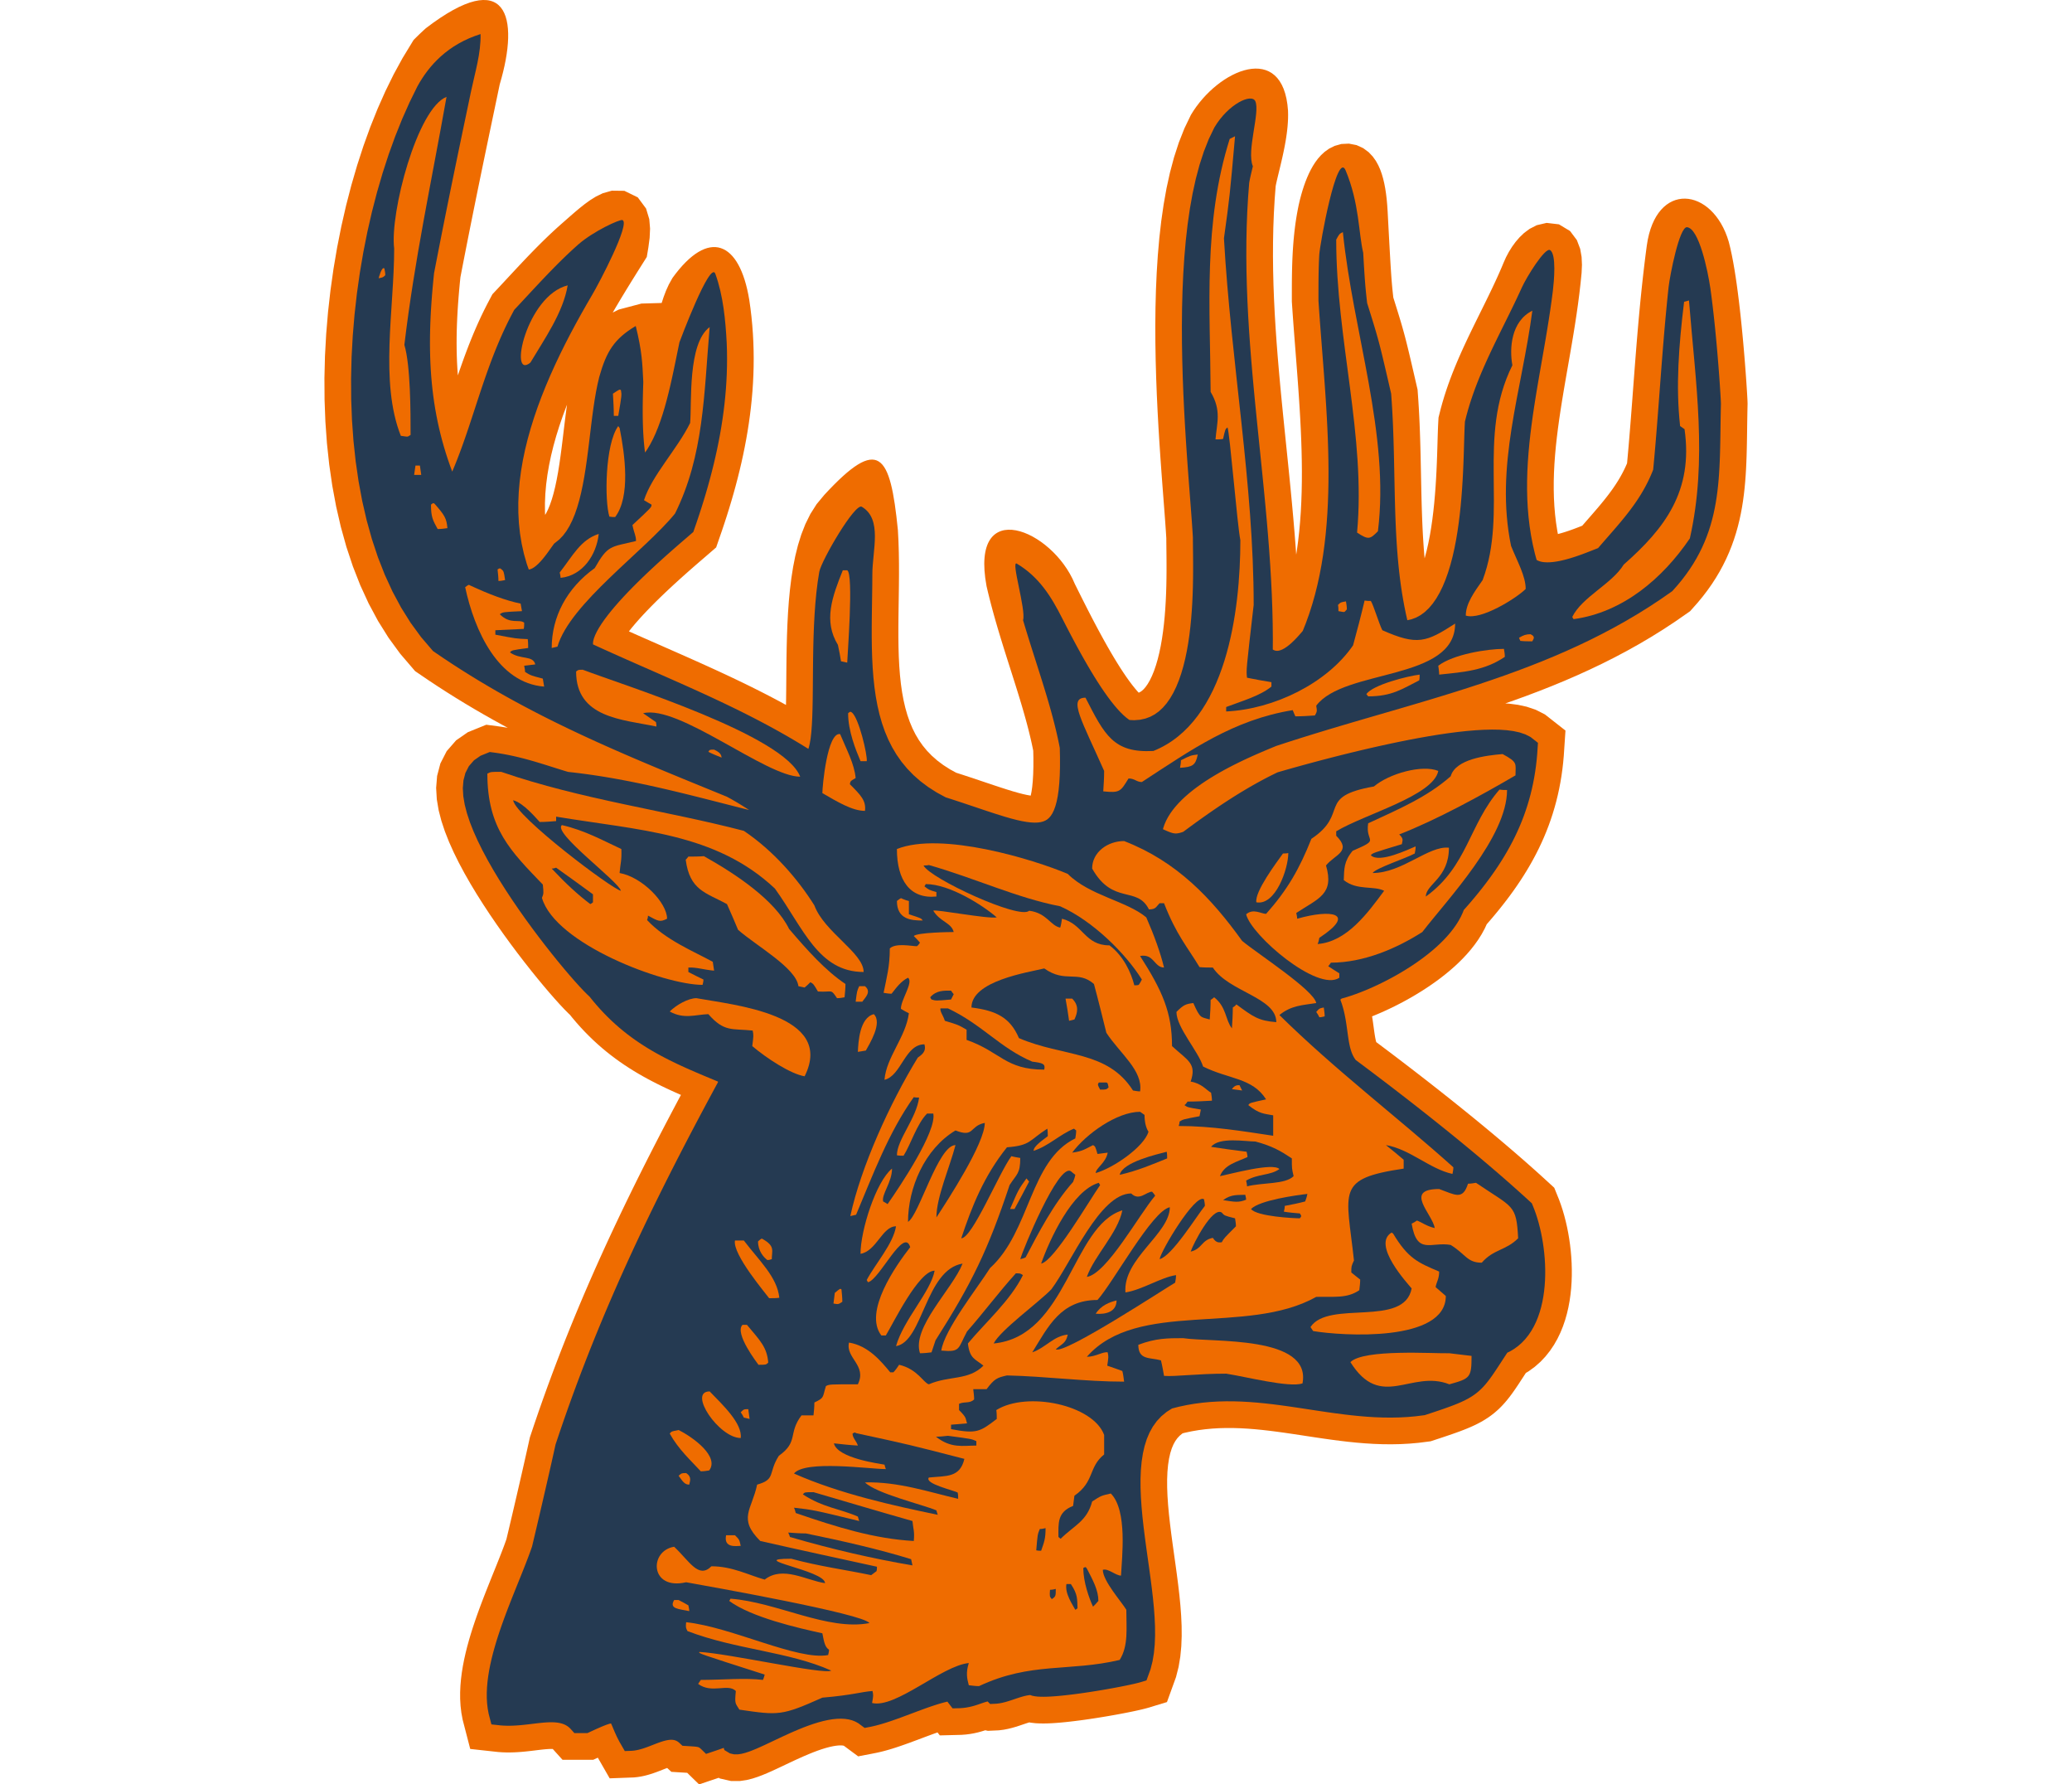 <?xml version="1.0" encoding="UTF-8"?>
<!DOCTYPE svg PUBLIC "-//W3C//DTD SVG 1.1//EN" "http://www.w3.org/Graphics/SVG/1.1/DTD/svg11.dtd">
<!-- Creator: CorelDRAW -->
<svg xmlns="http://www.w3.org/2000/svg" xml:space="preserve" width="7.848in" height="6.757in" version="1.1" style="shape-rendering:geometricPrecision; text-rendering:geometricPrecision; image-rendering:optimizeQuality; fill-rule:evenodd; clip-rule:evenodd"
viewBox="0 0 7584.33 9507.25"
 xmlns:xlink="http://www.w3.org/1999/xlink"
 xmlns:xodm="http://www.corel.com/coreldraw/odm/2003">
 <defs>
  <style type="text/css">
   <![CDATA[
    .fil1 {fill:#253A52}
    .fil2 {fill:#EF6C00}
    .fil0 {fill:#EF6C00}
   ]]>
  </style>
 </defs>
 <g id="Layer_x0020_1">
  <g id="_2008786547936">
   <path class="fil0" d="M6369.54 7366.1l-10.69 16.11 -10.54 15.57 -10.66 15.38 -10.88 15.11 -11.16 14.88 -11.77 14.86 -12.43 14.76 -13.16 14.53 -13.99 14.31 -14.87 13.94 -15.87 13.6 -16.56 12.84 -16.96 11.97 -17.36 11.1 -17.73 10.4 -18.13 9.67 -18.17 8.93 -18.38 8.37 -18.91 8.08 -19.38 7.74 -19.77 7.55 -20.64 7.52 -21.52 7.6 -22.54 7.72 -23.62 7.97 -25.09 8.33 -43.71 14.39 -63.9 8.07 -48.99 4.33 -48.49 2.58 -47.89 0.96 -47.27 -0.48 -46.65 -1.73 -46.05 -2.84 -45.44 -3.78 -44.88 -4.58 -44.27 -5.22 -43.7 -5.71 -43.16 -6.06 -42.61 -6.29 -42.1 -6.37 -41.6 -6.34 -41.15 -6.17 -40.73 -5.95 -40.18 -5.54 -39.72 -5.05 -39.37 -4.46 -38.93 -3.8 -38.47 -2.99 -38.12 -2.13 -37.78 -1.17 -37.49 -0.16 -37.14 0.96 -36.85 2.14 -36.75 3.43 -36.62 4.75 -36.46 6.21 -36.55 7.75 -11.8 3.03 -2.25 1.41 -14.12 11.67 -11.94 12.8 -10.71 14.85 -9.92 17.83 -9.09 21.44 -8.03 25.4 -6.7 29.53 -5.15 33.39 -3.39 36.9 -1.62 40.16 0.13 43.07 1.75 45.56 3.25 47.66 4.55 49.47 5.67 51.04 6.49 52.24 7.15 53.21 7.51 53.94 7.66 54.5 7.51 54.87 7.11 55.06 6.41 55.08 5.44 55.11 4.1 54.92 2.47 54.8 0.38 54.64 -2.11 54.57 -5.25 54.59 -9.09 54.63 -13.86 54.61 -48.19 133.03 -101.04 30.66 -14.47 3.95 -15.19 3.8 -16.31 3.83 -17.39 3.84 -18.42 3.93 -19.79 4.05 -20.98 4.16 -21.91 4.17 -22.76 4.23 -23.52 4.2 -24.23 4.23 -24.84 4.16 -25.02 4.05 -25.39 3.98 -25.54 3.81 -25.48 3.64 -25.49 3.45 -25.11 3.15 -24.76 2.94 -24.42 2.62 -23.85 2.29 -23.23 1.9 -22.73 1.51 -22.32 1.03 -21.97 0.45 -21.8 -0.24 -23.03 -1.18 -25.08 -2.89 -7.46 -1.49 -8.05 2.42 -10.28 3.32 -11.95 4.02 -13.45 4.55 -14.85 4.92 -16.51 5.19 -18.47 5.27 -20.46 4.99 -22.73 4.37 -25.42 3.21 -58.58 2.71 -14.09 -3.02 -7.03 2.3 -15.7 4.72 -17.69 4.71 -19.52 4.37 -20.96 3.71 -22.47 2.87 -23.55 1.8 -115.23 2.92 -12.29 -15.79 -0.61 0.2 -13.33 4.71 -13.66 4.93 -13.9 5.09 -14.27 5.3 -14.55 5.44 -14.81 5.56 -30.1 11.27 -15.34 5.69 -15.46 5.7 -15.68 5.69 -15.73 5.61 -15.87 5.55 -16.1 5.47 -16.17 5.31 -16.37 5.17 -16.41 4.92 -16.69 4.75 -16.92 4.47 -16.95 4.13 -17.25 3.8 -96.71 18.72 -76.1 -56.4 -0.14 -0.06 -2.59 -0.68 -5.44 -0.82 -8.4 -0.46 -11.23 0.31 -13.95 1.42 -16.39 2.69 -18.43 4.03 -20.02 5.33 -21.43 6.63 -22.58 7.8 -23.41 8.83 -24.06 9.71 -24.56 10.47 -24.79 11.01 -24.84 11.38 -24.91 11.67 -24.91 11.79 -24.63 11.67 -24.47 11.49 -24.41 11.21 -24.46 10.78 -24.72 10.22 -25.42 9.54 -27.07 8.78 -30.49 7.66 -36.42 5.42 -46.73 0.05 -59.81 -13.52 -6.29 -3.76 -104.78 35.12 -63.22 -61.69 -4.02 -0.24 -80.3 -4.9 -22.39 -20.63 -1.3 0.47 -7.91 2.99 -8.92 3.46 -19.96 7.78 -11.26 4.32 -12.11 4.47 -13.07 4.61 -13.97 4.56 -14.79 4.38 -16.39 4.28 -17.75 3.81 -18.88 3.08 -20.65 2.2 -129.43 4.81 -63.18 -110.05 -24.65 11.35 -163.4 0 -52.03 -57.63 -3.53 -0.18 -6.2 -0.07 -7.68 0.18 -8.92 0.44 -9.94 0.75 -11.13 1.02 -12.07 1.28 -12.96 1.48 -13.99 1.7 -14.82 1.79 -15.59 1.86 -16.34 1.83 -17.12 1.78 -18.03 1.61 -18.72 1.34 -19.35 0.99 -20.22 0.55 -20.93 -0.05 -21.6 -0.73 -22.22 -1.56 -148.54 -16.27 -40.51 -156.26 -6.78 -36.9 -4.27 -36.55 -2.11 -36.34 -0.1 -35.99 1.56 -35.5 3.1 -35.27 4.44 -34.95 5.64 -34.69 6.71 -34.35 7.63 -34.16 8.49 -33.9 9.21 -33.59 9.83 -33.33 10.42 -33.13 10.88 -32.8 11.27 -32.5 11.56 -32.12 11.81 -31.75 11.92 -31.26 11.99 -30.84 11.98 -30.28 11.86 -29.71 11.72 -29.13 11.49 -28.45 11.11 -27.56 10.67 -26.75 10.22 -25.9 9.64 -24.86 8.94 -23.7 8.19 -22.47 4.68 -13.44 9.73 -41.08 3.98 -16.86 3.98 -16.85 3.96 -16.78 3.96 -16.86 3.98 -16.97 3.99 -16.96 5.99 -25.56 5.81 -25.01 3.97 -17.03 5.17 -22.17 10.5 -45.51 3.91 -16.89 3.87 -16.86 3.9 -17.03 3.89 -16.9 3.84 -16.88 3.87 -17.03 3.86 -16.98 3.86 -16.95 3.8 -16.89 3.8 -16.86 3.79 -16.98 3.81 -17 7.21 -32.47 6.2 -28.07 25.11 -74.91 22.5 -65.49 22.87 -65 23.23 -64.48 23.6 -64.01 23.95 -63.56 24.31 -63.14 24.65 -62.76 25.05 -62.38 25.35 -62.01 25.73 -61.67 26.06 -61.39 26.44 -61.09 26.74 -60.83 27.12 -60.63 27.45 -60.38 27.79 -60.23 28.12 -60.05 28.45 -59.91 28.79 -59.83 29.14 -59.71 29.43 -59.64 29.77 -59.63 30.09 -59.59 30.45 -59.63 30.74 -59.63 31.07 -59.74 31.39 -59.77 31.72 -59.94 18.03 -33.8 -5.17 -2.24 -24.76 -10.97 -24.74 -11.24 -24.67 -11.48 -24.72 -11.86 -24.69 -12.21 -24.64 -12.62 -24.65 -13.06 -24.6 -13.56 -24.66 -14.13 -24.6 -14.75 -24.4 -15.29 -24.32 -15.9 -24.36 -16.68 -24.13 -17.37 -23.96 -18.04 -23.81 -18.86 -23.73 -19.71 -23.45 -20.54 -23.2 -21.3 -22.92 -22.17 -22.74 -23.05 -22.54 -24.08 -22.19 -24.94 -21.88 -25.88 -11.79 -14.64 -7.68 -7.19 -22.7 -22.95 -24.52 -26.14 -26.74 -29.64 -28.9 -33.07 -30.88 -36.35 -32.63 -39.4 -34.15 -42.27 -35.27 -44.77 -36.18 -47.07 -36.72 -49.06 -36.98 -50.79 -36.87 -52.22 -36.5 -53.36 -35.79 -54.32 -34.78 -54.98 -33.42 -55.41 -31.77 -55.66 -29.81 -55.74 -27.52 -55.72 -24.95 -55.66 -21.96 -55.72 -18.59 -55.93 -14.68 -56.8 -9.82 -58.23 -3.55 -60.63 5.16 -63.78 17.46 -66.52 33.56 -65.52 50.17 -57.57 62.45 -43.4 98.34 -39.86 64.72 8.55 16.32 2.35 16.12 2.55 15.95 2.69 1.58 0.29 -29.65 -15.99 -49.48 -27.34 -49.45 -27.96 -49.46 -28.71 -49.43 -29.43 -49.38 -30.2 -49.33 -30.95 -49.36 -31.81 -49.29 -32.64 -69.08 -47.05 -79.47 -92.77 -61.95 -84.76 -55.93 -89.36 -50.2 -93.55 -44.69 -97.25 -39.44 -100.61 -34.42 -103.63 -29.63 -106.3 -25 -108.65 -20.58 -110.72 -16.31 -112.48 -12.24 -113.98 -8.25 -115.14 -4.41 -116.05 -0.69 -116.64 2.89 -116.95 6.41 -116.9 9.76 -116.64 13.06 -116.02 16.22 -115.15 19.35 -113.91 22.34 -112.44 25.28 -110.62 28.14 -108.57 30.94 -106.13 33.65 -103.48 36.35 -100.5 39 -97.26 41.61 -93.68 44.2 -89.91 46.88 -85.83 59.22 -97.3 22.62 -22.27 8.44 -8.19 10.09 -9.59 11.54 -10.76 12.88 -11.71c431.92,-330.52 501.4,-63.03 393.31,299.21l-6.91 32.97 -7.33 35.07 -7.8 37.16 -8.2 39.15 -8.63 41.02 -8.97 42.86 -9.35 44.63 -9.65 46.32 -9.98 47.9 -10.24 49.37 -10.5 50.83 -10.73 52.19 -10.94 53.39 -11.11 54.61 -11.27 55.73 -11.41 56.75 -11.51 57.6 -11.58 58.52 -11.65 59.29 -11.68 59.99 -10.13 52.42 -3.1 30.49 -3.52 37.7 -3.14 37.22 -2.77 36.69 -2.37 36.21 -1.95 35.73 -1.53 35.34 -1.1 34.81 -0.63 34.46 -0.18 34.12 0.29 33.72 0.76 33.37 1.25 33.06 1.76 32.74 2.28 32.45 0.41 4.76 1.09 -3.21 10.49 -30.54 10.8 -30.7 11.12 -30.92 11.53 -31.06 11.94 -31.24 12.44 -31.42 12.93 -31.5 13.48 -31.56 14.07 -31.71 14.74 -31.83 15.42 -31.86 16.1 -31.8 27.92 -52.76 31.24 -33.2 13.82 -14.83 14.14 -15.19 14.34 -15.45 14.51 -15.59 14.69 -15.83 14.94 -16.01 15.08 -16.16 15.3 -16.28 15.42 -16.35 15.65 -16.46 15.86 -16.57 16.04 -16.54 16.18 -16.56 16.39 -16.53 16.59 -16.57 16.81 -16.49 16.94 -16.37 17.12 -16.25 17.38 -16.21 17.6 -16.03 17.55 -15.68 25.01 -21.93 24.93 -21.94 25.63 -22.23 26.23 -22.03 26.99 -21.37 28.21 -20.39 30.8 -19.21 36.56 -17.78 48.48 -13.79 66.87 0.78 71.5 34.93 44.1 59.49 17.13 56.63 4.19 50.18 -2.28 49.32 -6.74 51.2 -8.47 50.65 -49.73 78.94 -29.54 47.33 -29.64 48.15 -29.63 48.89 -29.46 49.59 -13.56 23.31 32.58 -16.1 120.59 -31.87 107.69 -3.09 10.33 -31.55 12.65 -33.42 15.28 -33.72 19.34 -34.66c192.16,-265.98 357.75,-197.11 409.24,116.79l6.37 45.09 5.33 44.97 4.32 44.82 3.32 44.61 2.36 44.44 1.42 44.27 0.51 44.11 -0.39 43.91 -1.27 43.73 -2.1 43.5 -2.91 43.33 -3.71 43.12 -4.47 42.94 -5.21 42.67 -5.92 42.55 -6.63 42.32 -7.27 42.09 -7.92 41.86 -8.51 41.71 -9.13 41.53 -9.69 41.31 -10.23 41.04 -10.72 40.91 -11.26 40.72 -11.69 40.5 -12.15 40.31 -12.56 40.13 -12.97 39.94 -13.34 39.76 -30.04 86.77 -49.77 43.07 -28.42 24.42 -17.52 15.08 -18.48 16.04 -19.93 17.4 -21.1 18.58 -22.05 19.61 -22.85 20.59 -23.54 21.47 -23.96 22.2 -24.17 22.73 -24.16 23.17 -24.03 23.53 -23.66 23.7 -23.06 23.7 -22.21 23.52 -21.21 23.23 -19.97 22.72 -18.45 21.93 -16.42 20.6 6.81 3.05 38.49 17.09 38.41 16.96 38.4 16.92 38.36 16.87 38.29 16.84 38.2 16.82 38.16 16.83 38.14 16.9 38.07 16.97 38.01 17.06 37.96 17.18 37.88 17.31 37.91 17.53 37.77 17.71 37.72 17.92 37.68 18.17 37.61 18.47 37.53 18.74 37.49 19.08 37.38 19.43 37.35 19.83 33.5 18.2 0.62 -32.55 0.57 -50.81 0.45 -53.57 0.45 -55.82 0.63 -57.68 1.01 -59.15 1.57 -60.18 2.31 -60.85 3.25 -61.2 4.41 -61.29 5.79 -60.99 7.42 -60.49 9.36 -59.72 11.63 -58.91 14.39 -57.83 17.62 -56.64 21.69 -55.46 26.75 -54.09 33.12 -52.24 40.96 -49.35c292.27,-316.86 351.61,-220.28 392.3,186.6l3.13 59.84 1.84 59.42 0.88 58.98 0.1 58.53 -0.44 57.96 -0.78 57.26 -0.86 56.49 -0.76 55.66 -0.47 54.74 0.01 53.6 0.7 52.41 1.54 51.11 2.54 49.67 3.69 48.08 4.97 46.39 6.34 44.52 7.85 42.59 9.38 40.58 10.99 38.43 12.69 36.38 14.39 34.33 16.19 32.3 18.16 30.57 20.33 28.98 22.76 27.6 25.57 26.42 28.86 25.43 32.61 24.48 36.89 23.57 31.74 17.2 30.6 9.82 45.95 15.12 43.57 14.58 41.25 13.87 38.9 13.05 36.36 12.02 33.85 10.87 31.16 9.57 28.26 8.09 25.21 6.51 21.87 4.89 18.17 3.23 1.88 0.23 0.21 -0.76 4.09 -20.07 3.71 -25.53 3.01 -31.1 2.15 -36.35 1.12 -41.47 0.04 -46.57 -0.79 -37.02 -2.11 -10.75 -5.43 -25.66 -5.81 -25.83 -6.23 -26.12 -6.55 -26.28 -6.91 -26.49 -7.23 -26.72 -7.52 -26.87 -7.84 -27.18 -8.06 -27.41 -8.27 -27.46 -8.54 -27.82 -8.7 -28.02 -8.85 -28.16 -9.01 -28.45 -9.14 -28.73 -9.19 -28.85 -9.28 -29.12 -9.29 -29.31 -9.36 -29.64 -9.3 -29.84 -9.27 -30.04 -9.18 -30.28 -9.13 -30.61 -8.97 -30.81 -8.83 -31.04 -8.64 -31.34 -8.46 -31.64 -8.19 -31.88 -7.93 -32.12 -7.63 -32.39c-90.63,-486.42 351.64,-302.72 470.07,-12.7l14.23 28.61 14.67 29.43 15.07 30.03 15.43 30.5 15.77 30.87 16.07 31.1 16.35 31.22 16.54 31.13 16.75 30.97 16.83 30.6 16.95 30.09 16.99 29.51 16.92 28.62 16.85 27.67 16.68 26.56 16.47 25.24 16.08 23.7 15.68 22.01 15.11 20.18 14.38 18.05 13.32 15.68 7.56 8.17 3.21 -1.19 7.1 -3.84 7.79 -5.65 8.97 -8.37 10.09 -11.73 10.85 -15.46 11.29 -19.39 11.25 -23.12 10.88 -26.55 10.24 -29.62 9.49 -32.4 8.58 -34.71 7.65 -36.62 6.67 -38.15 5.74 -39.41 4.84 -40.3 3.98 -40.74 3.15 -40.88 2.45 -40.88 1.82 -40.39 1.23 -39.62 0.73 -38.61 0.35 -37.37 0.03 -35.83 -0.18 -34.01 -0.31 -31.98 -0.35 -29.86 -0.29 -27.57 -0.08 -18.73 -2.5 -39.9 -3.59 -50.96 -4.29 -57.09 -4.81 -62.67 -5.18 -67.69 -5.38 -72.23 -5.47 -76.34 -5.35 -79.99 -5.12 -83.19 -4.71 -86.02 -4.17 -88.35 -3.45 -90.32 -2.58 -91.82 -1.58 -92.95 -0.41 -93.72 0.94 -94.07 2.43 -93.99 4.11 -93.58 5.95 -92.79 8.01 -91.69 10.23 -90.19 12.71 -88.39 15.38 -86.3 18.39 -83.95 21.7 -81.29 25.46 -78.49 29.76 -75.39 34.7 -72c143.92,-242.78 492.61,-395.41 517.47,-22.96l0.47 21.42 -0.28 21.02 -1 20.66 -1.51 20.11 -2 19.73 -2.4 19.6 -2.79 19.38 -3.04 18.96 -3.3 18.71 -3.49 18.45 -3.67 18.1 -3.72 17.63 -3.83 17.36 -3.86 16.89 -3.83 16.37 -3.75 15.77 -3.65 15.14 -3.53 14.68 -3.38 13.85 -3.08 12.87 -2.83 12 -2.5 10.88 -2.1 9.56 -1.65 8.03 -1.07 5.72 -5.28 69.3 -4.29 75.85 -2.89 75.91 -1.54 76.03 -0.34 76.17 0.85 76.28 1.9 76.43 2.92 76.56 3.78 76.71 4.64 76.85 5.35 76.99 6.02 77.18 6.55 77.35 7.04 77.45 7.42 77.69 7.72 77.83 7.9 78.03 8.03 78.21 8.05 78.4 7.95 78.59 7.79 78.79 7.53 78.98 7.16 79.16 6.74 79.42 6.15 79.66 2.3 33.15 3.2 -19.79 6.93 -50.89 5.85 -51.68 4.75 -52.28 3.76 -52.88 2.75 -53.45 1.88 -54.02 1.02 -54.44 0.23 -54.85 -0.53 -55.19 -1.2 -55.6 -1.8 -55.86 -2.35 -56.07 -2.85 -56.21 -3.27 -56.42 -3.62 -56.49 -3.92 -56.55 -4.13 -56.53 -4.29 -56.55 -4.36 -56.46 -4.39 -56.29 -4.37 -56.19 -4.22 -56.06 -4.04 -55.79 -4.15 -61.38 -0.01 -25.54 0 -19.49 0.02 -19.85 0.06 -20.17 0.11 -20.44 0.2 -20.79 0.29 -21.26 0.45 -21.35 0.53 -21.53 0.73 -21.97 0.89 -22.13 1.11 -22.34 1.32 -22.59 1.58 -22.8 1.83 -22.97 2.15 -23.18 2.44 -23.28 2.78 -23.46 3.14 -23.65 3.56 -23.78 3.96 -23.9 4.41 -24.03 5.04 -24.96 6.44 -27.36 6.82 -25.88 7.29 -24.89 7.77 -23.88 8.25 -22.91 8.84 -22.06 9.45 -21.19 10.18 -20.37 11.09 -19.7 12.33 -19.17 13.88 -18.65 16.16 -18.35 19.35 -17.94 23.87 -17.11 29.53 -14.8 35.98 -10.15 40.52 -1.93 40.55 7.89 35.71 16.4 28.7 21.22 21.84 23.11 16.56 23.21 12.89 23.19 10.35 23.28 8.46 23.7 7.08 24.25 5.99 25.31 5.1 26.53 4.3 28.04 3.56 29.6 2.84 31.34 2.12 32.43 2.03 38.42 1.86 34.98 1.73 32.5 1.65 30.21 1.51 28.05 1.44 25.89 1.33 23.9 2.27 39.6 1.26 21.69 1.04 17.1 1.96 30.59 0.92 13.42 0.85 12.32 0.88 11.56 0.83 10.85 0.81 9.91 0.83 9.6 0.85 9.38 0.84 9.02 0.88 8.89 0.91 8.98 1.01 9.42 1.04 9.82 1.57 14.25 5.82 18.56 5.11 16.37 4.89 15.59 4.64 14.95 4.34 14.01 4.18 13.58 4.04 13.26 3.77 12.6 3.69 12.32 3.55 12.13 3.51 12.07 3.36 11.94 3.27 11.67 3.24 11.85 3.26 12.06 3.26 12.37 3.25 12.57 3.21 12.72 3.3 13.14 3.35 13.65 3.49 14.27 3.61 15.05 3.73 15.64 3.93 16.64 4.11 17.53 4.31 18.47 4.58 19.66 4.85 20.95 5.15 22.24 5.45 23.62 9.13 39.5 3.99 56.13 2.63 42.11 2.22 41.81 1.92 41.55 1.61 41.25 1.39 40.9 1.17 40.71 1.03 40.42 0.87 40.12 0.84 39.78 0.79 39.54 0.81 39.29 0.83 38.99 0.93 38.67 1.04 38.39 1.23 38.16 1.39 37.94 1.62 37.58 1.89 37.24 2.22 37.03 2.52 36.79 2.92 36.46 1.6 17.52 1.28 -4.15 9.82 -37.26 8.9 -39.28 8 -40.86 7.06 -42.12 6.22 -43.07 5.37 -43.62 4.63 -43.79 3.87 -43.73 3.27 -43.35 2.68 -42.59 2.21 -41.59 1.77 -40.3 1.46 -38.75 1.18 -36.91 1.05 -34.91 0.94 -32.71 1.01 -30.44 1.11 -28.12 2.29 -42.2 12.19 -48.29 8.92 -32.23 9.51 -31.78 10.09 -31.31 10.56 -30.78 11.03 -30.48 11.46 -30 11.8 -29.58 12.13 -29.23 12.41 -28.87 12.61 -28.48 12.81 -28.18 12.99 -27.92 13.1 -27.61 13.15 -27.29 13.18 -27.08 13.18 -26.82 13.16 -26.67 13.1 -26.44 12.96 -26.21 12.83 -26.07 12.68 -25.94 12.45 -25.76 12.23 -25.69 11.96 -25.55 11.67 -25.44 11.36 -25.41 11.01 -25.31 11.58 -27.58 12.02 -26.84 15.23 -28.54 16.9 -27.02 18.71 -25.62 20.87 -24.22 24.04 -23.05 29.24 -21.83 38.36 -19.69 52.65 -12.32 65.67 7.67 59.23 35.7 36.35 48.47 17.64 46.66 7.53 42.86 1.94 42.18 -1.98 43.11 -5.75 57.42 -6.29 54.4 -7.01 54 -7.62 53.53 -8.08 53.04 -8.45 52.66 -8.74 52.19 -8.89 51.8 -8.96 51.35 -8.91 50.9 -8.76 50.5 -8.53 50.05 -8.18 49.63 -7.78 49.21 -7.24 48.74 -6.64 48.37 -5.97 47.93 -5.2 47.4 -4.3 47.01 -3.41 46.59 -2.37 46.04 -1.3 45.67 -0.12 45.24 1.06 44.85 2.38 44.38 3.71 43.99 5.18 43.64 6.66 43.4 3.3 17.23 0.8 -0.18 10.98 -2.9 11.28 -3.22 11.48 -3.48 11.69 -3.74 11.73 -3.94 11.72 -4.1 11.57 -4.18 11.57 -4.31 11.33 -4.31 11.02 -4.26 14.53 -5.72 4.2 -4.84 11.54 -13.21 11.32 -12.97 11.23 -12.86 10.99 -12.6 10.74 -12.38 10.56 -12.25 10.34 -12.08 10.07 -11.92 9.85 -11.8 9.58 -11.66 9.3 -11.53 9.1 -11.52 8.93 -11.53 8.57 -11.35 8.33 -11.34 8.13 -11.39 7.84 -11.32 7.62 -11.41 7.45 -11.53 7.12 -11.48 6.92 -11.61 6.71 -11.77 6.52 -11.95 6.29 -12.1 6.14 -12.42 5.88 -12.55 5.67 -12.8 1.87 -4.48 1.08 -11.6 3.51 -38.58 3.38 -38.56 3.29 -38.55 3.16 -38.56 3.13 -38.69 3.05 -38.62 3 -38.68 2.95 -38.74 2.94 -38.85 3.91 -51.84 4.9 -65 2.99 -39.21 3.05 -39.25 3.1 -39.28 3.14 -39.43 3.28 -39.56 3.34 -39.69 3.49 -39.85 3.6 -39.93 3.76 -40.09 3.9 -40.26 4.1 -40.45 4.29 -40.54 4.47 -40.7 4.69 -40.99 4.96 -41.13 5.18 -41.23 5.46 -41.49c47.84,-348.98 351.69,-312.46 436.77,-21.04l8.59 34.54 7.79 35.95 7.25 37.52 6.79 39.13 6.42 40.49 6.07 41.78 5.72 42.67 5.42 43.35 5.14 43.82 4.81 43.91 4.52 43.65 4.23 43.1 3.96 42.29 3.63 41.17 3.33 39.59 3.04 37.74 2.75 35.66 2.43 33.24 2.12 30.33 1.82 27.26 1.5 23.84 1.19 20.15 0.88 16.35 0.6 12.99 0.37 12.32 -0.89 40.55 -0.61 34.87 -0.53 34.57 -0.47 34.41 -0.51 34.29 -0.58 34.1 -0.76 33.93 -0.94 33.93 -1.26 33.94 -1.61 33.8 -2.03 33.81 -2.55 33.9 -3.14 33.92 -3.81 33.98 -4.58 34.08 -5.42 34.2 -6.4 34.27 -7.38 34.28 -8.52 34.41 -9.71 34.43 -11.01 34.47 -12.32 34.36 -13.77 34.34 -15.26 34.21 -16.77 34 -18.32 33.8 -19.93 33.53 -21.52 33.22 -23.2 32.91 -24.82 32.54 -26.54 32.25 -41.08 46.34 -79.88 55.53 -63.88 41.98 -64.39 40.05 -64.83 38.19 -65.28 36.46 -65.67 34.77 -66.04 33.2 -66.37 31.68 -66.67 30.29 -66.94 28.98 -67.16 27.72 -67.33 26.58 -67.55 25.56 -67.73 24.59 -44.99 15.72 21.45 1.46 45.83 6.06 46.37 10.06 47.76 16 49.56 25.15 109.53 85.92 -8.97 134.26 -3.26 36.2 -4.11 35.81 -4.96 35.37 -5.8 34.79 -6.57 34.29 -7.41 33.86 -8.19 33.41 -9.04 32.97 -9.76 32.45 -10.56 31.97 -11.26 31.53 -12.05 31.14 -12.72 30.62 -13.42 30.15 -14.08 29.76 -14.76 29.34 -15.33 28.86 -16 28.55 -16.58 28.14 -17.09 27.69 -17.64 27.39 -18.21 27.07 -18.68 26.74 -19.22 26.46 -19.65 26.16 -20.11 25.91 -20.51 25.65 -21 25.54 -21.42 25.34 -21.26 24.54 -10.8 23.39 -16.37 29.95 -17.87 28.4 -19.15 27.04 -20.27 25.79 -21.28 24.72 -22.2 23.71 -23 22.82 -23.77 21.99 -24.4 21.21 -25.01 20.47 -25.53 19.75 -25.91 19.03 -26.36 18.43 -26.71 17.78 -26.97 17.12 -27.11 16.46 -27.33 15.86 -27.35 15.18 -27.36 14.54 -27.34 13.88 -27.18 13.19 -26.98 12.5 -26.85 11.85 -26.6 11.13 -11.39 4.52 1.13 6.8 2.27 14.58 2.01 13.92 1.81 13.09 1.71 12.48 1.62 11.92 1.53 10.97 1.51 10.2 1.5 9.46 1.49 8.64 1.43 7.51 1.41 6.53 1.4 5.75 1.33 4.83 0.22 0.72 0.39 0.29 30.07 22.53 30.27 22.76 30.44 23.02 30.5 23.16 30.65 23.37 30.76 23.58 30.76 23.72 30.8 23.82 30.86 24.01 30.84 24.11 30.83 24.24 30.77 24.32 30.73 24.41 30.69 24.53 30.51 24.55 30.36 24.53 30.3 24.64 30.11 24.67 29.91 24.66 29.67 24.65 29.49 24.64 29.22 24.64 28.94 24.57 28.68 24.53 28.34 24.47 28 24.38 27.7 24.33 27.27 24.18 26.92 24.1 26.52 24.01 57.28 52.43 25.56 63.24 10.04 27.68 9.26 28.4 8.45 29.1 7.69 29.68 6.95 30.38 6.17 30.93 5.4 31.54 4.56 31.96 3.72 32.28 2.88 32.77 1.94 33.19 0.95 33.33 -0.05 33.55 -1.14 33.72 -2.3 33.97 -3.58 33.94 -4.85 33.91 -6.33 33.96 -7.89 33.92 -9.63 33.77 -11.49 33.55 -13.56 33.21 -15.86 32.92 -18.46 32.35 -21.11 31.38 -23.99 30.17 -27.17 28.81 -30.31 26.67 -33.2 24.12 -13.95 8.16 -10.93 16.78 -11.38 17.45 -10.95 16.68zm-5076.79 -5209.64l-2.78 6.95 -19.79 53.09 -18.2 53.01 -16.51 52.82 -14.72 52.59 -12.82 52.16 -10.83 51.77 -8.78 51.27 -6.62 50.67 -4.41 50.01 -2.12 49.36 0.22 48.66 0.79 14.52 5.26 -8.64 10.21 -20.41 10.17 -24.63 9.88 -28.57 9.34 -32.13 8.7 -35.18 8.02 -37.85 7.36 -40.05 6.75 -41.95 6.27 -43.5 5.9 -44.62 5.63 -45.45 5.52 -46.19 5.64 -46.47 5.86 -46.61 6.07 -44.63z"/>
   <path class="fil1" d="M1659.1 1737.06c33.14,134.44 35.14,194.06 40.21,298.06l-0.73 21.7 -0.68 21.7 -0.57 21.69 -0.48 21.63 -0.36 21.61 -0.25 21.48 -0.07 21.42 0.06 21.29 0.25 21.19 0.4 21 0.62 20.83 0.83 20.63 1.07 20.45 1.28 20.18 1.54 19.92 1.8 19.66 2.06 19.36 2.36 19.01 0.17 1.21 10.7 -15.29 15.99 -26.57 15.13 -28.87 14.25 -30.95 13.42 -32.79 12.61 -34.43 11.85 -35.77 11.11 -36.9 10.44 -37.8 9.83 -38.48 9.33 -38.92 8.83 -39.14 8.44 -39.13 8.14 -38.93 7.9 -38.48 7.73 -37.84 7.65 -36.98c0.12,-0.59 164,-439.77 191.24,-365 42.22,115.89 54.29,248.59 60.7,368.96l1.33 41.32 0.47 41.21 -0.36 41.05 -1.18 40.93 -1.98 40.8 -2.73 40.67 -3.49 40.52 -4.21 40.42 -4.92 40.24 -5.59 40.16 -6.27 40.02 -6.89 39.88 -7.52 39.75 -8.09 39.65 -8.7 39.53 -9.24 39.39 -9.78 39.24 -10.27 39.17 -10.79 39.04 -11.24 38.93 -11.69 38.78 -12.12 38.7 -12.52 38.56 -12.9 38.47 -17.36 50.16 -20.8 18 -13.43 11.54 -15.43 13.26 -17.23 14.83 -18.84 16.35 -20.31 17.74 -21.59 19.01 -22.65 20.15 -23.53 21.2 -24.24 22.12 -24.76 22.93 -25.08 23.59 -25.19 24.16 -25.14 24.61 -24.87 24.92 -24.43 25.1 -23.76 25.17 -22.93 25.1 -21.88 24.9 -20.64 24.54 -19.18 24.06 -17.55 23.37 -15.69 22.54 -13.63 21.46 -11.34 20.16 -8.92 18.54 -6.39 16.58 -3.81 14.08 -1.47 11.08 0.31 7.81 0.07 0.26 23.08 10.59 39.1 17.73 38.99 17.55 38.86 17.36 38.76 17.22 38.6 17.06 38.52 16.96 38.38 16.88 38.27 16.83 38.12 16.79 38.02 16.78 37.9 16.78 37.76 16.83 37.64 16.89 37.51 16.98 37.36 17.07 37.28 17.24 37.12 17.4 37 17.57 36.85 17.78 36.75 18.03 36.6 18.28 36.47 18.56 36.3 18.87 36.21 19.22 36.04 19.57 35.91 19.94 35.75 20.36 35.61 20.79 35.46 21.23 35.31 21.73 5.7 3.59 2.15 -5.65 5.45 -21.86 4.67 -28.15 3.78 -33.54 2.85 -38.22 2.08 -42.26 1.42 -45.85 0.93 -48.91 0.58 -51.58 0.45 -53.81 0.45 -55.63 0.63 -57.04 0.99 -58.1 1.53 -58.68 2.24 -58.95 3.12 -58.8 4.2 -58.34 5.46 -57.44 6.9 -56.21 8.55 -54.63c12.25,-62.13 190.51,-367.63 226.53,-346.28 111.41,66.03 56.04,232.62 56.24,360l-0.43 56.88 -0.78 56.72 -0.85 56.49 -0.77 56.13 -0.48 55.73 0.01 55.15 0.73 54.53 1.62 53.79 2.71 52.96 3.99 52.01 5.47 50.98 7.09 49.83 8.96 48.58 10.92 47.23 13.1 45.82 15.45 44.32 17.94 42.78 20.61 41.13 23.51 39.55 26.57 37.87 29.87 36.22 33.42 34.52 37.25 32.83 41.33 31.03 45.71 29.22 47.88 25.94 42.7 13.71 45.12 14.85 43.14 14.43 41.17 13.84 39.25 13.18 37.26 12.31 35.3 11.33 33.32 10.22 31.33 8.97 29.26 7.56 27.18 6.07 25.02 4.45 22.76 2.78 20.38 1.07 17.97 -0.59 15.59 -2.16 13.33 -3.53 11.39 -4.83 10.09 -6.24 9.33 -8.04 8.98 -10.42 8.65 -13.44 8.28 -16.95 7.63 -20.75 6.82 -24.72 5.87 -28.78 4.76 -32.87 3.59 -37.08 2.45 -41.29 1.23 -45.61 0.04 -50.01 -1.09 -50.84 -4.67 -23.81 -5.83 -27.56 -6.21 -27.6 -6.6 -27.69 -6.92 -27.76 -7.27 -27.85 -7.55 -27.92 -7.84 -28 -8.1 -28.09 -8.31 -28.21 -8.51 -28.26 -8.72 -28.39 -8.83 -28.47 -8.99 -28.57 -9.09 -28.68 -9.17 -28.82 -9.2 -28.89 -9.26 -29.04 -9.24 -29.12 -9.25 -29.28 -9.16 -29.4 -9.11 -29.52 -8.99 -29.66 -8.9 -29.84c16.98,-53.79 -66.47,-321.03 -33.19,-301.29 118.9,70.54 184.33,177.45 241.4,290.35l16.06 31.42 16.4 31.74 16.73 31.95 16.98 31.96 17.24 31.89 17.42 31.65 17.61 31.29 17.74 30.8 17.8 30.13 17.87 29.33 17.86 28.41 17.83 27.32 17.71 26.1 17.6 24.7 17.37 23.2 17.11 21.49 16.72 19.66 16.29 17.62 15.7 15.5 14.94 13.13 13.96 10.66 4.28 2.72 24.72 1.17 31.29 -2.5 28.43 -6.22 26.05 -9.68 24.09 -13 22.49 -16.32 21.06 -19.64 19.73 -22.95 18.33 -26.13 16.96 -29.15 15.53 -31.92 14.11 -34.43 12.65 -36.6 11.28 -38.54 9.94 -40.15 8.66 -41.45 7.42 -42.45 6.28 -43.17 5.23 -43.61 4.28 -43.74 3.36 -43.55 2.59 -43.16 1.89 -42.43 1.3 -41.46 0.76 -40.16 0.36 -38.65 0.03 -36.85 -0.18 -34.78 -0.33 -32.43 -0.35 -29.88 -0.28 -27.08 -0.1 -22.45 -2.79 -44.56 -3.65 -51.84 -4.33 -57.52 -4.81 -62.77 -5.17 -67.55 -5.35 -71.88 -5.43 -75.81 -5.31 -79.3 -5.07 -82.32 -4.65 -85.01 -4.11 -87.18 -3.4 -88.97 -2.54 -90.32 -1.56 -91.27 -0.4 -91.8 0.92 -91.93 2.37 -91.58 4 -90.88 5.75 -89.75 7.7 -88.22 9.78 -86.26 12.07 -83.94 14.48 -81.19 17.11 -78.11 19.91 -74.56 22.95 -70.72 26.23 -66.46 29.79 -61.82c74.9,-126.35 199.05,-183.56 218.41,-139.58 26.3,59.75 -48.13,265.4 -13.17,346.1l-3.39 13.96 -3.2 13.34 -3 12.68 -2.74 11.96 -2.45 11.12 -2.1 10.21 -1.72 9.2 -1.11 6.73 -5.86 77.04 -4.45 78.54 -2.98 78.48 -1.59 78.42 -0.35 78.4 0.87 78.35 1.95 78.34 2.98 78.29 3.86 78.29 4.72 78.27 5.44 78.24 6.11 78.24 6.62 78.25 7.12 78.22 7.47 78.25 7.76 78.24 7.93 78.27 8.03 78.29 8.03 78.3 7.93 78.34 7.75 78.39 7.47 78.39 7.1 78.43 6.66 78.5 6.06 78.55 5.44 78.58 4.66 78.67 3.86 78.7 2.89 78.78 1.88 78.85 0.74 78.91 -0.33 55.78 5.77 3.38 7.9 2.75 7.66 1.02 8.32 -0.49 9.61 -2.27 10.95 -4.28 12.07 -6.44 12.79 -8.43 13.22 -10.22 13.38 -11.69 13.35 -12.82 13.07 -13.55 12.69 -13.98 12.23 -14.04 6.79 -8.02 16.95 -42.53 17.75 -49.68 16.08 -50.45 14.49 -51.2 12.92 -51.89 11.48 -52.57 10.05 -53.17 8.71 -53.77 7.39 -54.27 6.2 -54.81 5.03 -55.23 3.96 -55.65 2.89 -56.01 1.97 -56.36 1.05 -56.61 0.24 -56.86 -0.55 -57.02 -1.23 -57.21 -1.85 -57.31 -2.4 -57.36 -2.91 -57.35 -3.32 -57.37 -3.67 -57.29 -3.96 -57.19 -4.17 -57.01 -4.32 -56.85 -4.37 -56.59 -4.38 -56.33 -4.36 -56 -4.19 -55.67 -4 -55.26 -3.81 -56.29 -0.01 -20.74 0 -19.4 0.02 -19.61 0.07 -19.83 0.11 -20.02 0.19 -20.22 0.28 -20.43 0.43 -20.56 0.51 -20.66 0.69 -20.87 0.84 -20.96 1.05 -21.09c3.32,-57.32 94.66,-560.29 140.71,-449.68 73.29,176.07 68.27,331.65 93.52,438.58l1.28 22.25 1.18 20.57 1.11 18.95 1.07 17.47 1.98 31.11 0.95 13.83 0.89 12.84 0.91 12.01 0.85 11.29 0.87 10.62 0.88 10.17 0.89 9.86 0.89 9.62 0.94 9.49 0.97 9.54 1.05 9.72 1.06 10.04 1.14 10.39 1.2 10.92 0.8 7.05 4.43 14.15 5.46 17.4 5.11 16.39 4.85 15.46 4.55 14.69 4.3 13.9 4.08 13.27 3.88 12.76 3.68 12.26 3.55 11.86 3.39 11.58 3.3 11.38 3.17 11.28 3.13 11.18 3.07 11.22 3.07 11.39 3.06 11.64 3.07 11.89 3.09 12.24 3.19 12.69 3.26 13.26 3.39 13.88 3.51 14.63 3.68 15.42 3.87 16.35 4.06 17.34 4.29 18.38 4.55 19.55 4.83 20.86 5.13 22.17 5.45 23.61 6.63 28.73 3.16 44.43 2.54 40.85 2.17 40.67 1.87 40.52 1.56 40.39 1.37 40.2 1.15 40.1 1.02 39.94 0.87 39.8 0.83 39.64 0.79 39.51 0.81 39.38 0.84 39.24 0.94 39.08 1.06 38.97 1.25 38.82 1.41 38.72 1.67 38.57 1.95 38.43 2.3 38.3 2.63 38.2 3.04 38.05 3.46 37.94 3.95 37.82 4.45 37.72 5.02 37.59 5.6 37.47 6.24 37.38 6.86 37.27 7.6 37.15 7.87 35.07 21.63 -4.67 25.55 -9.6 23.93 -13.18 22.59 -16.75 21.41 -20.36 20.24 -23.94 19.03 -27.39 17.72 -30.57 16.4 -33.56 15.06 -36.2 13.74 -38.56 12.39 -40.57 11.16 -42.3 9.92 -43.74 8.77 -44.82 7.64 -45.61 6.66 -46.11 5.7 -46.31 4.88 -46.21 4.06 -45.83 3.4 -45.14 2.79 -44.18 2.28 -42.94 1.81 -41.37 1.5 -39.59 1.2 -37.47 1.06 -35.14 0.94 -32.5 0.98 -29.69 1.05 -26.61 1.49 -27.45 8.43 -33.4 8.09 -29.23 8.67 -28.93 9.24 -28.66 9.73 -28.38 10.2 -28.16 10.66 -27.9 11.04 -27.71 11.4 -27.49 11.75 -27.33 12.02 -27.14 12.27 -27 12.5 -26.87 12.69 -26.75 12.83 -26.65 12.94 -26.57 13.01 -26.48 13.06 -26.46 13.08 -26.4 13.04 -26.38 12.97 -26.36 12.9 -26.39 12.77 -26.41 12.61 -26.47 12.4 -26.49 12.19 -26.58c25.91,-57.97 125.28,-217.78 151.45,-200.92 34.74,22.36 20.28,168.45 14.76,216.14l-6.77 52.15 -7.4 51.97 -7.9 51.8 -8.29 51.63 -8.61 51.44 -8.81 51.32 -8.92 51.12 -8.92 50.96 -8.81 50.81 -8.63 50.64 -8.33 50.48 -7.95 50.32 -7.46 50.16 -6.87 50.03 -6.21 49.85 -5.45 49.7 -4.54 49.55 -3.62 49.41 -2.53 49.22 -1.39 49.11 -0.14 48.94 1.16 48.84 2.61 48.67 4.11 48.55 5.74 48.43 7.43 48.35 9.21 48.22 11.09 48.16 9.38 34.44 1.16 0.81 5.68 3.08 6.54 2.7 7.48 2.32 8.36 1.84 9.26 1.33 10.14 0.77 10.87 0.21 11.5 -0.36 12.03 -0.92 12.56 -1.48 12.96 -1.96 13.26 -2.45 13.5 -2.89 13.67 -3.29 13.76 -3.63 13.81 -3.92 13.73 -4.17 13.67 -4.37 13.47 -4.53 13.26 -4.63 12.95 -4.68 12.65 -4.71 12.22 -4.65 11.79 -4.57 11.3 -4.44 10.82 -4.26 10.17 -4 9.57 -3.75 5.47 -2.11 3.66 -4.28 11.59 -13.42 11.52 -13.25 11.44 -13.11 11.31 -12.96 11.24 -12.87 11.15 -12.78 11.02 -12.71 10.89 -12.62 10.77 -12.6 10.63 -12.56 10.48 -12.56 10.33 -12.56 10.16 -12.6 9.99 -12.64 9.86 -12.74 9.65 -12.77 9.47 -12.89 9.29 -13 9.1 -13.15 8.88 -13.3 8.71 -13.49 8.48 -13.66 8.27 -13.89 8.05 -14.13 7.85 -14.39 7.61 -14.65 7.4 -14.98 7.16 -15.26 6.91 -15.61 6.67 -15.97 4.18 -10.65 3.05 -32.48 3.55 -39.01 3.41 -38.95 3.32 -38.92 3.2 -38.88 3.14 -38.91 3.07 -38.87 3.01 -38.88 2.96 -38.85 2.95 -38.91 3.91 -51.87 4.89 -64.93 2.98 -39.04 3.04 -39.06 3.09 -39.12 3.13 -39.18 3.25 -39.25 3.31 -39.34 3.45 -39.43 3.57 -39.51 3.72 -39.61 3.85 -39.72 4.04 -39.85 4.22 -39.95c6.7,-60.93 57.66,-323.21 98.3,-319.2 63.69,6.28 110.7,231.23 124.54,326.45l5.54 41.28 5.28 42.16 5.01 42.75 4.71 42.96 4.43 42.83 4.16 42.4 3.89 41.62 3.58 40.52 3.29 39.04 3 37.27 2.72 35.15 2.39 32.7 2.09 29.88 1.79 26.77 1.46 23.3 1.16 19.55 0.84 15.45 0.52 11.28 0.22 7.47 -0.82 37.18 -0.62 35.35 -0.53 34.86 -0.47 34.42 -0.51 34.02 -0.57 33.59 -0.74 33.19 -0.91 32.86 -1.21 32.52 -1.54 32.18 -1.92 31.88 -2.37 31.61 -2.91 31.34 -3.48 31.07 -4.15 30.86 -4.86 30.65 -5.68 30.45 -6.51 30.24 -7.45 30.08 -8.43 29.88 -9.5 29.76 -10.61 29.55 -11.79 29.4 -13.03 29.22 -14.35 29.09 -15.68 28.92 -17.1 28.76 -18.53 28.6 -20.07 28.46 -21.6 28.33 -23.22 28.21 -28.1 31.69 -64.44 44.79 -60.86 40 -61.43 38.22 -61.94 36.49 -62.46 34.88 -62.95 33.33 -63.41 31.88 -63.84 30.48 -64.28 29.19 -64.67 27.99 -65.03 26.84 -65.37 25.8 -65.72 24.87 -66.02 23.97 -66.33 23.17 -66.57 22.47 -66.86 21.86 -67.08 21.3 -67.28 20.85 -67.47 20.47 -67.67 20.18 -67.79 19.96 -67.95 19.86 -68.06 19.78 -68.17 19.83 -68.23 19.96 -68.31 20.16 -68.34 20.42 -68.38 20.8 -68.35 21.23 -68.37 21.76 -66.89 21.89 -17.36 7.13 -20.04 8.31 -21.06 8.83 -21.92 9.33 -22.76 9.9 -23.43 10.39 -24.01 10.92 -24.45 11.41 -24.82 11.95 -25.06 12.45 -25.2 12.94 -25.18 13.44 -25.08 13.93 -24.85 14.41 -24.56 14.89 -24.08 15.31 -23.52 15.79 -22.83 16.22 -22.07 16.65 -21.12 17 -20.12 17.41 -18.97 17.73 -17.74 18.05 -16.38 18.34 -14.99 18.6 -13.42 18.77 -11.81 18.97 -10.15 19.13 -8.47 19.26 -6.67 19.37 -1.73 6.86 9.3 4.27 11.43 5.05 10.1 4.22 8.84 3.3 7.69 2.48 6.77 1.71 5.96 1.05 5.57 0.49 5.7 0 6.23 -0.55 7.13 -1.21 8.33 -2.06 9.75 -3.02 5.63 -2.05 9.36 -6.96 15.02 -11.12 15.07 -11.08 15.13 -11.05 15.15 -10.99 15.22 -10.98 15.28 -10.91 15.33 -10.86 15.36 -10.78 15.44 -10.73 15.45 -10.64 15.55 -10.6 15.55 -10.49 15.63 -10.42 15.69 -10.33 15.74 -10.25 15.78 -10.13 15.84 -10.02 15.85 -9.91 15.95 -9.82 15.99 -9.67 16.04 -9.57 16.09 -9.44 16.17 -9.32 16.2 -9.15 16.26 -9.02 16.3 -8.86 16.38 -8.73 16.41 -8.56 16.49 -8.41 16.52 -8.2 20.01 -9.73 27.28 -7.9 27.45 -7.85 31.09 -8.78 34.5 -9.59 37.59 -10.3 40.46 -10.9 42.99 -11.38 45.3 -11.76 47.27 -12.02 49.04 -12.16 50.48 -12.22 51.69 -12.16 52.58 -11.94 53.23 -11.66 53.57 -11.28 53.7 -10.77 53.52 -10.13 53.07 -9.38 52.37 -8.54 51.41 -7.59 50.19 -6.5 48.72 -5.33 47 -4.01 45.08 -2.59 42.91 -1.01 40.61 0.66 38.13 2.6 35.58 4.7 33.05 7.17 30.5 10.23 27.88 14.15 39.59 31.05 -3.87 57.8 -2.96 32.84 -3.71 32.32 -4.46 31.8 -5.21 31.28 -5.9 30.78 -6.64 30.32 -7.31 29.84 -8.07 29.43 -8.71 28.96 -9.42 28.56 -10.05 28.15 -10.75 27.79 -11.38 27.38 -12.03 27.04 -12.63 26.71 -13.28 26.4 -13.85 26.07 -14.46 25.81 -15.05 25.54 -15.61 25.29 -16.15 25.06 -16.71 24.85 -17.24 24.65 -17.79 24.5 -18.28 24.34 -18.8 24.22 -19.25 24.08 -19.78 24.04 -20.24 23.95 -20.72 23.9 -15.18 17.11 -4.82 12.9 -10.36 22.43 -11.98 21.92 -13.48 21.44 -14.86 20.98 -16.11 20.5 -17.3 20.1 -18.38 19.64 -19.38 19.23 -20.31 18.8 -21.15 18.38 -21.89 17.91 -22.59 17.47 -23.14 17 -23.67 16.54 -24.08 16.03 -24.48 15.54 -24.71 15 -24.93 14.48 -25.03 13.88 -25.06 13.32 -25.01 12.7 -24.89 12.07 -24.66 11.42 -24.42 10.78 -24.05 10.06 -23.62 9.35 -23.09 8.62 -22.53 7.85 -21.88 7.08 -21.21 6.27 -7.94 2.1 -1.13 1.08 -5.51 4.97 -0.06 0.06 3.12 8.13 4.89 14.12 4.35 14.06 3.86 13.93 3.45 13.84 3.07 13.72 2.74 13.57 2.45 13.41 2.2 13.18 2.02 13.02 1.85 12.8 1.74 12.55 1.69 12.31 1.65 12.08 1.64 11.76 1.7 11.46 1.76 11.16 1.87 10.84 1.98 10.43 2.17 10.04 2.36 9.68 2.57 9.29 2.78 8.87 3.01 8.46 3.28 8.03 3.55 7.62 3.84 7.21 4.16 6.86 4.51 6.52 2.01 2.55 24.63 18.37 29.85 22.36 30.02 22.57 30.16 22.81 30.27 22.99 30.4 23.18 30.47 23.36 30.52 23.53 30.55 23.63 30.58 23.79 30.57 23.89 30.55 24.01 30.48 24.08 30.44 24.18 30.33 24.24 30.2 24.31 30.07 24.3 29.93 24.34 29.75 24.37 29.54 24.36 29.32 24.35 29.08 24.31 28.82 24.29 28.54 24.23 28.22 24.15 27.89 24.08 27.54 23.97 27.19 23.89 26.78 23.75 26.39 23.62 25.93 23.48 33.3 30.48 12.55 31.05 8.36 23.06 7.82 24.01 7.24 24.94 6.66 25.7 6.05 26.46 5.41 27.09 4.74 27.66 4 28.11 3.29 28.48 2.52 28.77 1.69 29.01 0.83 29.09 -0.05 29.11 -0.99 29.06 -1.96 28.95 -3.02 28.66 -4.06 28.34 -5.2 27.94 -6.39 27.45 -7.66 26.86 -8.97 26.18 -10.36 25.39 -11.83 24.54 -13.42 23.52 -15.05 22.37 -16.75 21.07 -18.53 19.64 -20.37 17.93 -22.16 16.1 -23.96 14.03 -11.21 5.15 -6.21 9.42 -12.71 19.48 -11.93 18.31 -11.25 17.24 -10.64 16.21 -10.15 15.29 -9.75 14.41 -9.47 13.67 -9.32 12.94 -9.22 12.29 -9.27 11.71 -9.41 11.17 -9.63 10.63 -9.95 10.17 -10.31 9.67 -10.81 9.27 -11.29 8.75 -11.74 8.29 -12.3 7.87 -12.87 7.54 -13.56 7.22 -14.18 6.97 -14.95 6.81 -15.82 6.76 -16.79 6.71 -17.78 6.79 -18.96 6.92 -20.19 7.13 -21.58 7.39 -23 7.76 -24.59 8.16 -30.53 10.05 -47.7 6.02 -43.86 3.89 -43.65 2.32 -43.42 0.86 -43.22 -0.43 -42.99 -1.6 -42.81 -2.64 -42.6 -3.55 -42.46 -4.33 -42.27 -4.98 -42.13 -5.51 -41.99 -5.89 -41.88 -6.19 -41.78 -6.31 -41.68 -6.36 -41.6 -6.24 -41.56 -6.07 -41.48 -5.72 -41.43 -5.27 -41.42 -4.69 -41.42 -4.04 -41.39 -3.22 -41.43 -2.32 -41.44 -1.29 -41.53 -0.17 -41.56 1.07 -41.63 2.42 -41.76 3.91 -41.92 5.44 -42.05 7.16 -42.26 8.96 -36.25 9.29 -28.82 18.16 -28.22 23.33 -24.32 26.05 -20.81 28.86 -17.65 31.72 -14.67 34.62 -11.84 37.44 -9.1 40.15 -6.56 42.6 -4.12 44.86 -1.89 46.87 0.15 48.65 1.93 50.16 3.5 51.43 4.82 52.48 5.92 53.29 6.69 53.86 7.29 54.24 7.57 54.37 7.64 54.33 7.4 54.07 6.92 53.63 6.16 52.98 5.15 52.18 3.81 51.15 2.26 50.03 0.35 48.69 -1.83 47.27 -4.39 45.68 -7.32 43.95 -10.67 42.06 -21.59 59.61 -31.11 9.44 -11.06 3.02 -12.75 3.19 -14.4 3.38 -15.96 3.52 -17.39 3.7 -18.76 3.85 -20.01 3.96 -21.09 4.01 -21.98 4.08 -22.78 4.07 -23.44 4.09 -23.97 4 -24.3 3.94 -24.52 3.84 -24.61 3.68 -24.52 3.5 -24.33 3.3 -23.94 3.01 -23.47 2.78 -22.82 2.45 -22.08 2.11 -21.16 1.73 -20.19 1.34 -19.08 0.88 -17.93 0.37 -16.71 -0.19 -15.69 -0.8 -14.79 -1.71 -14.59 -2.91 -10.12 -3.6 -9.11 1.03 -10.78 1.87 -11.31 2.57 -11.74 3.15 -12.16 3.66 -12.48 4.03 -12.86 4.33 -13.11 4.43 -13.39 4.43 -13.7 4.3 -14.03 4 -14.4 3.51 -14.8 2.85 -15.29 1.93 -34.63 1.61 -13.3 -13.52 -3.39 0.82 -8.77 2.48 -8.99 2.84 -9.38 3.16 -9.9 3.43 -10.52 3.61 -11.16 3.65 -11.92 3.59 -12.74 3.4 -13.63 3.04 -14.48 2.57 -15.45 1.98 -16.37 1.24 -40.05 1.02 -18.41 -23.66 -3.93 -5.2 -3.76 -5.08 -1.52 -2.05 -7.22 1.69 -12.34 3.14 -12.66 3.48 -13.01 3.82 -13.3 4.11 -13.62 4.39 -13.84 4.62 -14.05 4.85 -14.24 5.02 -14.44 5.21 -14.54 5.32 -14.69 5.46 -14.79 5.52 -14.88 5.59 -29.87 11.19 -14.97 5.56 -14.98 5.52 -14.97 5.44 -14.91 5.32 -14.86 5.19 -14.81 5.03 -14.72 4.83 -14.63 4.62 -14.49 4.35 -14.42 4.11 -14.27 3.77 -14.11 3.43 -13.96 3.08 -33.61 6.51 -33.91 -25.14 -15.64 -8.61 -16.82 -6.64 -18.18 -4.76 -19.61 -2.94 -20.97 -1.15 -22.26 0.63 -23.42 2.37 -24.39 4 -25.2 5.51 -25.84 6.88 -26.33 8.15 -26.64 9.19 -26.82 10.11 -26.85 10.85 -26.78 11.41 -26.53 11.77 -26.17 11.99 -25.7 12.06 -25.16 11.91 -24.44 11.58 -23.7 11.12 -22.84 10.49 -21.99 9.69 -21.06 8.71 -20.2 7.58 -19.43 6.3 -19.06 4.79 -19.21 2.85 -20.4 0.02 -22.17 -5.01 -29.57 -17.71 -3.65 -11.84 -6.25 2.29 -6.82 2.45 -6.78 2.38 -6.75 2.36 -6.72 2.3 -6.73 2.3 -6.73 2.27 -6.74 2.27 -6.66 2.22 -34 11.39 -25.94 -25.3 -3.96 -3.57 -3.21 -2.58 -2.49 -1.76 -1.92 -1.15 -1.65 -0.8 -1.77 -0.68 -2.48 -0.73 -3.53 -0.78 -4.65 -0.75 -5.96 -0.72 -7.43 -0.66 -8.85 -0.66 -10.21 -0.66 -11.67 -0.71 -29.87 -1.82 -19.08 -17.58 -5.06 -3.88 -4.85 -3.06 -4.83 -2.41 -4.83 -1.9 -4.92 -1.4 -5.18 -1 -5.61 -0.59 -6.03 -0.18 -6.43 0.25 -6.83 0.7 -7.3 1.16 -7.73 1.6 -8.08 2.02 -8.38 2.4 -8.72 2.79 -8.98 3.07 -9.18 3.33 -9.37 3.54 -9.62 3.73 -19.68 7.67 -10.1 3.87 -10.28 3.8 -10.43 3.68 -10.62 3.45 -10.74 3.2 -11.06 2.89 -11.29 2.42 -11.5 1.88 -11.83 1.25 -38.91 1.44 -29.95 -52.17 -13.14 -25.95 -10.39 -22.94 -8.24 -19.51 -6.5 -15.46 -4.94 -10.53 -0.37 -0.61 -9.27 2.11 -17.4 5.83 -23.59 9.46 -29.75 13.07 -45.79 21.09 -69.23 0 -21.82 -24.17 -6.6 -6.18 -6.72 -5.3 -6.99 -4.57 -7.29 -3.97 -7.66 -3.39 -8.12 -2.87 -8.71 -2.4 -9.24 -1.93 -9.78 -1.45 -10.37 -0.99 -10.97 -0.55 -11.46 -0.13 -11.98 0.29 -12.46 0.61 -12.92 0.96 -13.32 1.22 -13.69 1.44 -14.03 1.61 -14.41 1.74 -14.71 1.78 -15 1.79 -15.26 1.71 -15.54 1.61 -15.78 1.42 -16 1.14 -16.21 0.83 -16.44 0.45 -16.6 -0.04 -16.77 -0.57 -16.91 -1.19 -48.48 -5.3 -14.66 -56.53 -5.02 -27.31 -3.25 -27.84 -1.65 -28.31 -0.09 -28.74 1.29 -29.08 2.59 -29.47 3.78 -29.77 4.89 -30.05 5.9 -30.27 6.82 -30.49 7.67 -30.62 8.44 -30.76 9.08 -30.81 9.71 -30.87 10.22 -30.83 10.68 -30.79 11.03 -30.65 11.34 -30.51 11.54 -30.27 11.67 -30.02 11.74 -29.68 11.71 -29.33 11.62 -28.88 11.47 -28.41 11.22 -27.83 10.87 -27.25 10.47 -26.57 10.01 -25.84 9.44 -25.02 8.81 -24.16 7.42 -21.28 11.42 -48.25 3.99 -16.88 3.99 -16.9 3.98 -16.89 3.97 -16.93 3.97 -16.93 3.99 -16.95 6.04 -25.76 5.83 -25.08 3.97 -16.99 5.2 -22.34 10.53 -45.61 3.93 -16.98 3.9 -17 3.9 -17.02 3.91 -17.03 3.87 -17 3.88 -17.04 3.87 -17.02 3.87 -17.05 3.84 -17.01 3.84 -17.03 3.8 -17.04 3.83 -17.05 3.78 -17.01 3.78 -17.02 4.3 -19.5 22.55 -67.25 22.16 -64.49 22.52 -64 22.88 -63.49 23.24 -63.05 23.58 -62.6 23.96 -62.21 24.28 -61.81 24.68 -61.47 25 -61.13 25.37 -60.8 25.7 -60.54 26.07 -60.27 26.39 -60.03 26.76 -59.82 27.1 -59.63 27.46 -59.5 27.79 -59.34 28.13 -59.23 28.46 -59.14 28.84 -59.08 29.14 -59.06 29.49 -59.03 29.81 -59.04 30.17 -59.1 30.5 -59.15 30.82 -59.26 31.15 -59.33 31.5 -59.52 31.83 -59.66 32.15 -59.84 26.21 -48.48 -0.12 -1.55 -0.18 -1.62 -24.38 -10.13 -24.52 -10.2 -24.38 -10.2 -24.16 -10.23 -24.02 -10.27 -23.85 -10.37 -23.7 -10.49 -23.52 -10.69 -23.35 -10.87 -23.2 -11.12 -23.04 -11.4 -22.86 -11.7 -22.73 -12.04 -22.55 -12.43 -22.42 -12.85 -22.22 -13.32 -22.05 -13.81 -21.88 -14.31 -21.75 -14.89 -21.53 -15.5 -21.37 -16.1 -21.17 -16.76 -21.03 -17.46 -20.81 -18.22 -20.61 -18.93 -20.4 -19.73 -20.25 -20.53 -20.04 -21.42 -19.83 -22.29 -19.63 -23.2 -16.98 -21.1 -12.98 -12.14 -19.44 -19.66 -22.31 -23.78 -25.05 -27.77 -27.5 -31.47 -29.67 -34.92 -31.51 -38.05 -33.06 -40.92 -34.21 -43.42 -35.11 -45.68 -35.61 -47.57 -35.83 -49.21 -35.67 -50.5 -35.2 -51.49 -34.39 -52.18 -33.26 -52.59 -31.76 -52.66 -29.95 -52.48 -27.81 -52 -25.33 -51.28 -22.53 -50.26 -19.35 -49.09 -15.85 -47.68 -11.95 -46.22 -7.52 -44.63 -2.52 -43.07 3.35 -41.45 10.36 -39.49 18.61 -36.34 27.22 -31.24 35 -24.33 48.93 -19.83 26.79 3.54 14.53 2.09 14.38 2.27 14.2 2.4 14.04 2.58 13.86 2.67 13.72 2.8 13.58 2.92 13.46 3.04 13.3 3.13 13.2 3.25 13.04 3.31 12.93 3.41 12.83 3.47 12.7 3.54 12.6 3.59 12.53 3.65 12.42 3.7 12.33 3.71 12.26 3.74 12.21 3.77 12.09 3.78 12.05 3.79 11.96 3.78 11.95 3.77 11.91 3.74 11.88 3.75 11.81 3.69 11.81 3.67 11.76 3.62 11.72 3.56 7.75 2.3 29.88 3.3 34.16 4.12 34 4.47 33.83 4.79 33.66 5.1 33.5 5.38 33.36 5.64 33.23 5.91 33.1 6.18 32.93 6.38 32.84 6.62 32.7 6.8 32.6 7 32.46 7.15 32.38 7.33 32.29 7.46 32.2 7.6 32.1 7.7 32.05 7.8 31.95 7.89 31.89 7.95 31.83 8.01 31.78 8.06 31.73 8.07 31.69 8.1 31.64 8.08 31.62 8.08 31.59 8.03 31.58 8 23.92 6.01 -2.86 -1.9 -14.91 -9.66 -14.65 -9.27 -14.32 -8.85 -13.88 -8.39 -13.38 -7.9 -12.81 -7.37 -12.12 -6.83 -11.35 -6.19 -8.75 -4.65 -48.04 -19.66 -50.13 -20.48 -50 -20.43 -49.91 -20.45 -49.77 -20.44 -49.68 -20.51 -49.59 -20.57 -49.5 -20.71 -49.36 -20.82 -49.32 -21.02 -49.2 -21.22 -49.11 -21.45 -49.03 -21.68 -48.94 -22 -48.87 -22.33 -48.79 -22.71 -48.69 -23.04 -48.63 -23.49 -48.54 -23.92 -48.51 -24.41 -48.41 -24.91 -48.34 -25.45 -48.29 -26.02 -48.21 -26.63 -48.14 -27.23 -48.09 -27.91 -48.03 -28.6 -47.97 -29.34 -47.91 -30.06 -47.87 -30.86 -47.8 -31.66 -52.71 -35.9 -63.62 -74.28 -55.7 -76.21 -50.71 -81.03 -45.89 -85.51 -41.16 -89.58 -36.59 -93.34 -32.15 -96.76 -27.82 -99.84 -23.6 -102.57 -19.52 -104.98 -15.53 -107.09 -11.68 -108.85 -7.9 -110.27 -4.24 -111.4 -0.66 -112.19 2.78 -112.65 6.17 -112.74 9.42 -112.58 12.6 -112.04 15.67 -111.2 18.68 -109.98 21.56 -108.52 24.36 -106.65 27.09 -104.51 29.73 -101.98 32.26 -99.2 34.74 -96.04 37.12 -92.58 39.43 -88.77 41.64 -84.7c60.86,-111.44 162.27,-224.61 336.85,-279.28 2.31,104.11 -29.76,204.9 -50.97,306.44l-7.79 37.12 -8.2 39.13 -8.63 41.04 -8.99 42.93 -9.35 44.69 -9.67 46.37 -10 47.97 -10.27 49.5 -10.52 50.94 -10.76 52.31 -10.97 53.55 -11.15 54.77 -11.3 55.88 -11.45 56.91 -11.55 57.84 -11.62 58.74 -11.69 59.49 -11.72 60.21 -11.36 58.77 -3.8 37.4 -3.63 38.89 -3.26 38.48 -2.87 38.04 -2.46 37.69 -2.03 37.3 -1.6 36.97 -1.15 36.58 -0.67 36.31 -0.19 36.02 0.3 35.74 0.81 35.45 1.34 35.24 1.88 35.01 2.44 34.8 3.02 34.62 3.6 34.49 4.19 34.33 4.82 34.23 5.44 34.09 6.12 34.05 6.75 33.97 7.46 33.95 8.12 33.92 8.85 33.95 9.58 33.96 10.32 34 11.08 34.09 11.86 34.18 10.65 28.84 4.01 -9.36 11.44 -27.7 11.1 -27.86 10.77 -28.06 10.5 -28.24 10.26 -28.4 10.05 -28.56 9.89 -28.71 9.75 -28.85 9.65 -28.99 9.6 -29.1 9.57 -29.22 9.59 -29.3 9.62 -29.45 9.74 -29.49 9.84 -29.56 10.01 -29.64 10.2 -29.7 10.46 -29.73 10.71 -29.77 11.05 -29.77 11.38 -29.81 11.8 -29.79 12.23 -29.78 12.69 -29.74 13.19 -29.75 13.74 -29.68 14.35 -29.64 14.94 -29.53 18.36 -34.69 18.35 -19.51 14.07 -15.09 14.24 -15.3 14.37 -15.47 14.52 -15.61 14.63 -15.76 14.79 -15.86 14.89 -15.95 15.04 -16.01 15.15 -16.06 15.28 -16.07 15.39 -16.07 15.54 -16.03 15.64 -16.01 15.75 -15.9 15.87 -15.84 16 -15.7 16.1 -15.55 16.21 -15.38 16.33 -15.23 16.46 -15 16.54 -14.78c83.33,-72.62 222.06,-135.06 235.33,-130.22 44.63,16.27 -125.59,338.67 -160.52,397.48l-29.96 51.5 -29.64 52.27 -29.19 52.92 -28.62 53.61 -27.91 54.16 -27.08 54.7 -26.13 55.17 -25.04 55.57 -23.83 55.91 -22.51 56.23 -21.03 56.43 -19.44 56.62 -17.73 56.74 -15.9 56.81 -13.96 56.76 -11.86 56.73 -9.69 56.59 -7.37 56.41 -4.95 56.16 -2.4 55.91 0.24 55.56 3 55.18 5.86 54.73 8.85 54.32 11.95 53.81 15.18 53.31 10.64 30.32 3.03 -0.21 7.21 -1.95 8.7 -3.89 9.86 -6.08 10.71 -8.2 11.13 -10.06 11.29 -11.56 11.15 -12.64 10.91 -13.38 10.53 -13.72 10.05 -13.68 9.5 -13.3 8.96 -12.58 11.8 -16.38 28.33 -22.78 19.23 -20.14 17.85 -23.61 16.47 -27.05 15.12 -30.24 13.73 -33.22 12.4 -35.89 11.12 -38.27 9.97 -40.29 8.91 -42.07 7.99 -43.47 7.19 -44.65 6.56 -45.49 6.08 -46.04 5.74 -46.31 5.55 -46.36 5.59 -46.07 5.72 -45.58 6.1 -44.79 6.56 -43.76 7.29 -42.51 8.17 -41.04 9.28 -39.33c37.78,-133.56 77.8,-201.32 194.33,-271.01z"/>
   <path class="fil2" d="M650.71 516.04c-82.77,465.86 -170.27,864.9 -224.66,1321.3 33.11,111.15 33.11,359.45 33.11,480.05 -18.92,9.46 -4.73,11.83 -52.03,4.73 -113.51,-286.14 -35.47,-676.33 -35.47,-997.94 -23.65,-189.18 122.97,-746.66 279.05,-808.14z"/>
   <path class="fil2" d="M4852.94 725.89c-28.38,321.61 -28.38,321.61 -59.12,543.9 37.83,664.51 158.44,1310.09 158.44,1953.32 -40.2,347.63 -40.2,347.63 -35.47,387.83 44.93,9.46 87.5,16.56 130.06,23.65 0,9.46 0,16.56 0,23.65 -61.48,49.66 -153.71,75.67 -241.21,108.78 0,9.46 0,16.56 0,23.65 253.03,-11.83 536.81,-148.98 676.33,-352.35 21.28,-78.04 42.56,-158.44 61.49,-238.84 11.82,2.36 23.65,2.36 33.1,2.36 14.19,21.28 44.93,125.33 61.49,156.08 186.82,82.77 234.11,63.85 387.82,-35.47 0,307.42 -591.2,238.85 -740.18,437.49 4.73,30.74 4.73,30.74 -7.1,52.03 -33.1,2.36 -68.58,4.73 -104.05,4.73 -4.73,-9.46 -9.46,-21.28 -14.19,-33.1 -316.88,52.02 -539.17,210.47 -804.03,383.09 -28.38,0 -37.84,-18.92 -70.94,-18.92 -42.57,68.58 -44.93,78.04 -134.79,68.58 2.36,-35.47 4.73,-70.94 4.73,-108.78 -118.24,-267.22 -193.92,-390.19 -99.32,-390.19 101.68,198.64 148.98,295.6 361.81,283.77 390.19,-156.08 463.49,-747.27 463.49,-1123.27 -16.55,-80.4 -56.75,-577.01 -68.58,-600.66 -11.83,9.46 -11.83,9.46 -23.65,61.49 -11.83,2.37 -26.01,2.37 -40.2,2.37 7.09,-87.5 33.1,-153.71 -26.01,-253.03 -2.37,-449.31 -40.2,-898.62 101.69,-1347.93 9.46,-4.73 18.92,-9.46 28.38,-14.19z"/>
   <path class="fil2" d="M5427.58 1236.69c54.39,534.44 250.67,1080.7 186.81,1593.86 -42.56,42.57 -49.66,47.3 -111.14,7.1 47.29,-513.16 -111.15,-1026.32 -111.15,-1560.76 16.55,-30.74 16.55,-30.74 35.47,-40.2z"/>
   <path class="fil2" d="M319.64 1430.6c2.36,11.83 4.73,23.65 4.73,35.47 -11.83,11.83 -11.83,11.83 -35.47,16.56 0,0 16.55,-66.22 30.74,-52.03z"/>
   <path class="fil2" d="M1296.3 1520.46c-23.65,144.25 -125.33,288.51 -198.64,411.47 -118.24,96.96 -21.28,-357.08 198.64,-411.47z"/>
   <path class="fil2" d="M7272.12 1600.86c35.47,444.58 99.33,846.6 4.73,1267.53 -144.25,212.83 -357.08,394.92 -619.57,430.39 -2.37,-2.36 -4.73,-7.1 -7.1,-11.83 52.03,-106.41 210.47,-174.99 274.32,-279.04 217.56,-191.55 371.27,-390.19 323.97,-721.26 -7.09,-4.73 -14.19,-9.46 -23.65,-16.56 -23.65,-212.83 -7.1,-428.03 21.28,-662.14 9.46,-2.37 18.92,-4.73 26.01,-7.1z"/>
   <path class="fil2" d="M6437.35 1655.25c-56.76,430.4 -201.01,827.68 -113.51,1253.34 33.11,82.76 78.04,160.81 78.04,229.38 -49.66,49.66 -238.85,167.9 -319.25,141.89 0,-63.85 44.93,-125.33 89.86,-189.19 137.16,-366.54 -33.1,-759.09 158.44,-1144.56 -16.56,-89.86 -7.1,-234.11 106.42,-290.87z"/>
   <path class="fil2" d="M2053.03 1742.75c-30.74,359.45 -30.74,683.42 -184.45,993.21 -160.81,198.65 -560.45,480.06 -626.67,709.44 -9.46,2.36 -18.92,4.73 -30.74,7.09 0,-165.54 80.4,-319.24 229.38,-425.66 70.94,-125.33 85.13,-111.15 219.93,-144.25 0,-30.74 -9.46,-37.84 -18.92,-85.13 101.69,-94.59 101.69,-94.59 101.69,-108.78 -11.83,-7.1 -26.01,-14.19 -40.2,-23.65 42.57,-132.42 177.36,-271.95 245.94,-411.47 9.46,-106.42 -14.19,-423.3 104.05,-510.79z"/>
   <path class="fil2" d="M1580.07 2078.55c4.73,26.01 4.73,26.01 -14.19,137.16 -7.09,0 -14.19,0 -23.65,0 0,-37.84 -2.36,-78.04 -4.73,-118.24 35.47,-23.65 35.47,-23.65 42.57,-18.92z"/>
   <path class="fil2" d="M1572.98 2279.56c28.38,141.89 59.12,366.54 -23.65,475.32 -9.46,0 -18.92,0 -30.74,-2.36 -26.01,-82.77 -23.65,-385.46 47.29,-482.42 2.37,4.73 4.73,7.09 7.1,9.46z"/>
   <path class="fil2" d="M508.82 2480.57c2.36,16.56 4.73,33.1 7.09,49.66 -11.82,0 -23.65,0 -37.83,0 2.36,-16.56 4.73,-33.1 7.1,-49.66 9.46,0 16.55,0 23.65,0z"/>
   <path class="fil2" d="M586.86 2683.94c54.39,61.49 63.85,78.04 68.58,130.07 -16.56,2.36 -33.11,4.73 -52.03,4.73 -26.01,-47.3 -35.47,-63.85 -35.47,-130.06 11.83,-9.46 11.83,-9.46 18.92,-4.73z"/>
   <path class="fil2" d="M1461.83 2844.74c-11.83,111.15 -85.13,222.29 -203.37,234.12 0,-9.46 -2.37,-18.92 -4.73,-28.38 68.58,-87.5 111.14,-175 208.1,-205.74z"/>
   <path class="fil2" d="M941.58 3031.56c14.19,11.83 14.19,11.83 21.28,59.12 -11.82,2.37 -23.65,4.73 -35.47,4.73 0,-18.92 -2.37,-40.2 -4.73,-61.49 11.83,-7.1 11.83,-7.1 18.92,-2.37z"/>
   <path class="fil2" d="M2786.11 3038.66c35.47,16.56 0,468.23 0,491.88 -9.46,-2.37 -21.28,-4.73 -33.1,-7.1 -4.73,-28.38 -9.46,-56.75 -16.56,-87.49 -78.04,-127.7 -30.74,-255.4 26.01,-397.29 9.46,0 16.56,0 23.65,0z"/>
   <path class="fil2" d="M776.04 3119.06c101.68,47.29 189.18,80.4 269.58,96.96 2.37,14.19 4.73,28.38 7.1,40.2 -101.69,4.73 -101.69,4.73 -118.24,16.55 56.76,56.76 104.05,23.65 130.06,44.93 0,11.83 0,23.65 -2.36,33.11 -49.66,2.36 -99.33,4.73 -151.35,7.09 0,9.46 0,16.56 0,23.65 111.15,21.28 111.15,21.28 172.63,23.65 2.37,16.56 2.37,33.1 2.37,47.29 -87.5,11.83 -87.5,11.83 -96.96,23.65 56.76,40.2 122.97,14.19 134.79,63.85 -18.92,2.37 -37.83,4.73 -59.12,7.1 2.37,11.82 4.73,23.65 4.73,33.1 30.74,18.92 30.74,18.92 94.59,35.47 2.37,14.19 4.73,28.38 7.1,42.57 -245.94,-18.92 -371.27,-297.97 -420.93,-529.72 18.92,-14.19 18.92,-14.19 26.01,-9.46z"/>
   <path class="fil2" d="M5444.13 3204.19c2.37,14.19 4.73,28.38 4.73,42.56 -16.55,16.56 -4.73,16.56 -44.93,9.46 0,-9.46 0,-21.28 -2.36,-33.11 14.19,-14.19 14.19,-14.19 42.56,-18.92z"/>
   <path class="fil2" d="M6427.89 3379.19c30.74,14.19 11.83,28.38 9.46,37.84 -21.28,0 -42.57,0 -63.85,-2.37 -2.36,-4.73 -4.73,-9.46 -7.09,-16.56 23.65,-14.19 37.83,-18.92 61.48,-18.92z"/>
   <path class="fil2" d="M6286 3457.23c2.36,14.19 4.73,28.38 4.73,42.56 -108.78,73.31 -215.2,80.4 -349.99,94.59 0,-14.19 -2.36,-30.74 -4.73,-47.29 80.4,-61.49 262.49,-89.86 349.99,-89.86z"/>
   <path class="fil2" d="M1376.7 3568.37c224.65,85.13 1075.98,349.99 1158.75,569.92 -182.08,0 -647.95,-385.46 -837.13,-338.17 23.65,16.56 47.3,33.11 68.58,47.3 2.37,9.46 2.37,16.56 2.37,23.65 -179.72,-37.83 -428.03,-44.93 -428.03,-293.23 11.83,-9.46 11.83,-9.46 35.47,-9.46z"/>
   <path class="fil2" d="M5836.69 3594.38c0,11.83 0,21.28 -2.36,30.74 -89.86,44.93 -144.26,85.13 -271.95,85.13 -2.37,-2.36 -4.73,-7.09 -9.46,-11.82 33.1,-49.67 222.29,-96.96 283.77,-104.05z"/>
   <path class="fil2" d="M2809.76 3795.39c37.83,26.01 85.13,229.39 80.4,260.13 -9.46,0 -21.28,0 -33.11,0 -26.01,-61.48 -66.21,-160.81 -66.21,-255.4 11.82,-9.46 11.82,-9.46 18.92,-4.73z"/>
   <path class="fil2" d="M2748.28 3911.26c35.47,85.13 75.67,158.44 82.77,234.12 -28.38,16.55 -28.38,16.55 -30.74,33.1 56.75,56.76 87.49,87.5 80.4,141.89 -68.58,0 -148.99,-49.66 -227.02,-94.59 0,-35.47 26.01,-326.35 94.59,-314.52z"/>
   <path class="fil2" d="M2076.68 3994.03c35.47,16.55 37.83,28.38 40.2,42.56 -23.65,-9.46 -47.3,-18.92 -70.94,-30.74 7.09,-11.82 7.09,-11.82 30.74,-11.82z"/>
   <path class="fil2" d="M6278.91 4017.68c82.77,44.93 68.58,49.66 68.58,113.51 -177.36,104.05 -423.29,238.85 -619.57,314.52 26.01,26.01 16.56,30.74 14.19,52.02 -156.08,47.3 -156.08,47.3 -165.54,59.12 44.93,44.93 203.37,-33.11 238.84,-47.3 0,14.19 -2.36,26.01 -4.73,37.83 -47.29,26.01 -208.1,78.04 -224.65,104.05 158.44,0 297.97,-146.62 406.74,-134.79 0,163.17 -122.97,193.91 -122.97,260.13 222.29,-160.81 229.38,-383.1 392.55,-569.92 14.19,2.37 28.38,2.37 40.2,2.37 0,250.67 -316.88,581.74 -451.67,756.73 -137.15,87.5 -312.15,163.17 -487.15,163.17 -4.73,7.09 -9.46,14.19 -14.19,18.92 21.28,14.19 40.2,26.01 59.12,37.83 0,9.46 0,16.56 0,23.65 -115.88,78.04 -470.59,-227.02 -496.61,-338.17 37.84,-33.1 80.4,-2.37 106.42,-2.37 113.51,-127.7 177.36,-238.84 241.21,-399.65 205.74,-137.16 23.65,-224.65 333.44,-279.04 80.4,-68.58 257.76,-118.24 342.89,-82.77 -26.01,132.43 -390.19,229.38 -543.9,321.61 0,9.46 0,16.56 0,23.65 85.13,85.13 -7.1,99.33 -54.39,158.44 44.94,153.71 -40.2,174.99 -158.44,253.03 2.37,11.83 4.73,21.28 4.73,30.74 182.09,-52.02 319.25,-30.74 118.24,101.69 -2.37,11.83 -4.73,23.65 -9.46,33.1 156.08,-11.82 267.22,-165.54 354.72,-283.77 -56.76,-28.38 -144.25,0 -215.2,-56.76 2.36,-59.12 0,-99.32 47.29,-156.08 153.71,-66.22 66.22,-40.2 82.77,-146.61 158.44,-73.31 314.51,-139.53 439.85,-250.67 26.01,-92.22 191.55,-111.14 276.68,-118.24z"/>
   <path class="fil2" d="M4654.3 4020.04c-11.83,59.12 -28.38,66.22 -94.6,70.94 2.37,-11.82 4.73,-26.01 4.73,-40.2 52.03,-26.01 52.03,-26.01 89.87,-30.74z"/>
   <path class="fil2" d="M941.58 4112.27c432.76,148.98 877.34,205.74 1293.54,314.51 158.44,106.42 288.51,257.76 376,397.29 52.03,141.89 262.49,253.03 262.49,354.72 -241.21,0 -321.61,-234.12 -472.96,-444.58 -316.88,-297.96 -725.99,-309.79 -1165.84,-383.09 0,9.46 0,16.55 0,23.65 -28.38,2.36 -56.75,4.73 -87.49,4.73 -16.56,-16.56 -85.13,-101.69 -141.89,-115.88 16.56,89.86 529.72,475.32 574.65,482.42 -11.83,-49.66 -366.54,-309.79 -314.52,-349.99 122.97,28.38 219.92,82.76 316.88,127.7 2.37,63.85 -4.73,70.94 -9.46,127.7 120.6,21.28 253.03,158.44 253.03,243.57 -37.84,18.92 -44.93,14.19 -101.69,-16.55 0,9.46 -2.37,16.55 -4.73,23.65 99.32,106.42 245.94,165.54 349.99,222.29 2.37,16.55 4.73,33.1 7.1,47.29 -54.39,-4.73 -94.59,-18.92 -137.16,-16.56 0,9.46 0,16.56 0,23.65 28.38,14.19 54.39,28.38 80.4,40.2 0,9.46 -2.37,18.92 -4.73,28.38 -205.74,0 -785.11,-217.56 -856.06,-463.5 9.46,-23.65 9.46,-23.65 4.73,-70.94 -170.26,-177.36 -295.6,-297.97 -295.6,-591.2 18.92,-9.46 18.92,-9.46 73.31,-9.46z"/>
   <path class="fil2" d="M4261.74 4481.18c281.41,108.78 465.86,305.06 629.03,532.08 82.77,68.58 383.1,262.49 394.92,331.07 -73.31,11.82 -132.43,11.82 -196.28,63.85 300.33,295.6 626.67,541.54 927,811.13 0,11.82 -2.36,23.65 -4.73,35.47 -120.6,-26.01 -227.02,-132.43 -354.72,-153.71 33.1,26.01 63.85,52.03 94.59,78.04 0,16.55 0,33.1 0,47.29 -364.17,54.39 -305.06,115.88 -264.85,489.51 -14.19,30.74 -14.19,30.74 -14.19,63.85 16.55,14.19 33.1,26.01 47.29,37.84 0,18.92 -2.36,37.83 -4.73,56.75 -66.22,44.93 -132.42,33.11 -229.38,35.47 -371.27,208.1 -953.01,11.83 -1222.6,319.25 47.3,0 85.13,-28.38 111.15,-23.65 4.73,23.65 4.73,23.65 -2.36,70.94 28.38,9.46 54.39,18.92 80.4,28.38 4.73,18.92 7.09,37.83 9.46,56.75 -208.1,0 -416.2,-28.38 -624.31,-33.1 -52.03,11.82 -66.22,16.56 -108.78,73.31 -23.65,0 -47.3,0 -70.94,0 2.36,18.92 4.73,37.84 4.73,54.39 -23.65,23.65 -49.66,9.46 -80.4,23.65 0,11.82 0,23.65 0,33.1 42.56,42.57 33.1,42.57 42.56,70.94 -28.38,2.37 -56.75,4.73 -85.13,7.1 0,9.46 0,16.55 0,23.65 137.16,26.01 153.71,14.19 243.58,-54.39 0,-14.19 0,-30.74 -2.37,-47.3 163.17,-101.69 515.53,-28.38 574.65,132.43 0,35.47 0,70.94 0,104.05 -85.13,68.58 -49.66,144.25 -158.44,219.92 -2.36,18.92 -4.73,37.84 -7.09,54.39 -85.13,33.11 -78.04,92.23 -78.04,165.54 4.73,4.73 9.46,7.1 11.83,9.46 70.94,-70.94 139.52,-92.23 167.9,-198.65 47.29,-30.74 47.29,-30.74 99.32,-42.56 89.86,89.86 59.12,340.53 54.39,437.49 -28.38,0 -68.58,-40.2 -96.96,-30.74 0,59.12 101.69,172.63 125.33,212.83 0,99.32 11.83,191.55 -35.47,267.22 -269.58,63.85 -472.95,9.46 -749.63,139.52 -16.56,0 -35.47,-2.36 -54.39,-4.73 -9.46,-35.47 -16.55,-66.22 0,-118.24 -144.25,14.19 -390.19,243.57 -515.52,212.83 7.1,-40.2 7.1,-40.2 2.37,-63.85 -63.85,4.73 -101.69,21.28 -267.22,35.47 -217.56,96.96 -231.75,94.59 -442.22,63.85 -21.28,-35.47 -26.01,-28.38 -18.92,-99.32 -42.57,-42.56 -127.7,16.56 -201.01,-37.83 4.73,-7.1 9.46,-14.19 14.19,-21.28 115.88,0 236.48,-11.83 331.07,0 4.73,-9.46 7.1,-18.92 9.46,-28.38 -354.72,-113.51 -354.72,-113.51 -347.63,-120.6 151.35,7.09 664.51,122.97 702.34,99.32 -227.02,-101.69 -506.06,-111.15 -766.19,-210.47 -9.46,-18.92 -9.46,-18.92 -7.1,-47.3 243.58,26.01 595.93,205.74 756.74,174.99 2.36,-9.46 4.73,-18.92 4.73,-28.38 -21.28,-14.19 -26.01,-37.84 -35.47,-87.5 -130.06,-28.38 -378.37,-85.13 -496.61,-172.63 2.36,-2.37 4.73,-7.1 7.09,-11.83 248.31,18.92 517.89,172.63 740.18,130.06 -30.74,-49.66 -858.42,-196.28 -976.66,-217.56 -193.91,44.94 -198.64,-167.9 -63.85,-189.18 82.77,78.04 130.06,172.63 198.65,104.05 111.14,0 198.64,47.3 283.77,70.94 96.96,-75.67 222.29,4.73 321.61,18.92 0,-68.58 -430.39,-130.07 -179.72,-130.07 146.62,40.2 290.87,59.12 425.66,87.5 9.46,-7.1 18.92,-14.19 28.38,-21.28 2.37,-7.09 2.37,-14.19 2.37,-23.65 -205.74,-44.93 -413.84,-89.86 -621.94,-137.16 -120.6,-120.6 -44.93,-165.54 -16.56,-300.33 101.69,-28.38 56.76,-61.49 115.88,-153.71 106.42,-75.67 47.3,-118.24 120.6,-215.2 21.28,0 42.56,0 63.85,0 2.37,-21.28 4.73,-44.93 4.73,-68.58 54.39,-26.01 42.57,-26.01 61.49,-87.49 18.92,-9.46 18.92,-9.46 170.26,-9.46 49.66,-101.68 -66.22,-139.52 -47.29,-222.29 104.05,16.55 172.63,101.68 219.92,158.44 7.09,0 11.82,0 16.56,0 11.82,-11.83 21.28,-26.01 30.74,-40.2 99.33,23.65 130.07,96.96 158.44,104.05 108.78,-47.29 210.47,-18.92 290.87,-99.32 -42.57,-35.47 -73.31,-35.47 -82.77,-118.24 94.6,-113.51 227.02,-229.39 293.24,-364.18 -14.19,-9.46 -14.19,-9.46 -37.83,-9.46 -89.87,99.32 -172.63,210.47 -260.13,309.79 -49.66,92.23 -33.1,111.15 -137.15,101.69 16.55,-111.15 189.18,-328.7 260.13,-439.85 215.2,-196.28 210.47,-572.28 454.04,-690.52 2.37,-14.19 4.73,-28.38 4.73,-42.56 -2.37,-2.37 -7.1,-4.73 -11.83,-9.46 -75.67,30.74 -134.79,92.22 -215.2,118.24 0,-26.01 52.02,-59.12 75.67,-78.04 0,-11.83 0,-26.01 -2.37,-40.2 -96.96,61.48 -87.49,89.86 -215.2,99.32 -122.97,153.71 -186.82,314.51 -243.58,484.78 59.12,0 201.01,-347.62 267.22,-437.49 16.56,4.73 33.11,7.1 47.3,9.46 0,85.13 -18.92,85.13 -56.76,144.25 -115.88,347.63 -201.01,522.62 -394.92,827.68 -7.1,21.28 -14.19,42.57 -21.28,63.85 -18.92,2.37 -40.2,4.73 -61.49,4.73 -44.93,-137.15 172.63,-340.53 227.02,-477.69 -198.64,33.11 -210.47,416.21 -354.72,439.85 40.2,-141.89 184.45,-288.51 205.74,-402.01 -85.13,0 -222.29,283.77 -260.13,345.26 -7.1,0 -14.19,0 -23.65,0 -96.95,-125.33 78.04,-373.63 153.71,-470.59 -33.11,-111.15 -163.17,172.63 -224.66,186.82 -2.36,-2.37 -4.73,-7.1 -7.09,-11.83 44.93,-85.13 141.89,-193.91 156.08,-286.14 -73.31,0 -104.05,132.43 -189.19,146.62 0,-125.33 82.77,-385.46 167.9,-454.04 0,73.31 -56.76,137.16 -47.3,174.99 9.46,4.73 16.56,9.46 23.65,14.19 66.21,-94.6 262.49,-387.83 243.57,-482.42 -9.46,0 -21.28,0 -33.1,0 -54.39,54.39 -87.5,165.54 -125.33,224.65 -11.83,0 -23.65,0 -35.47,-2.37 0,-82.76 104.05,-196.28 118.24,-307.42 -9.46,0 -18.92,0 -28.38,-2.37 -134.79,189.18 -217.56,413.84 -307.42,626.67 -9.46,2.37 -18.92,4.73 -30.74,7.1 56.76,-262.49 210.47,-600.66 359.45,-844.23 18.92,-14.19 47.29,-30.74 35.47,-70.94 -104.05,0 -122.97,167.9 -212.83,189.18 9.46,-120.6 113.51,-227.02 130.06,-354.72 -14.19,-7.1 -28.38,-14.19 -42.56,-23.65 0,-49.66 68.58,-141.89 37.83,-165.54 -37.83,18.92 -61.49,52.02 -87.5,85.13 -14.19,0 -28.38,-2.37 -42.56,-4.73 16.56,-82.77 33.1,-139.53 33.1,-236.48 30.74,-30.74 118.24,-11.83 144.26,-11.83 7.09,-4.73 11.82,-11.83 16.55,-18.92 -9.46,-11.83 -21.28,-23.65 -33.1,-35.47 18.92,-18.92 191.55,-21.28 212.83,-21.28 -11.82,-49.66 -73.31,-54.39 -108.78,-113.51 9.46,-9.46 290.87,44.93 338.17,35.47 -73.31,-63.85 -250.67,-177.36 -378.37,-177.36 -2.36,4.73 -4.73,9.46 -7.09,11.83 23.65,18.92 23.65,18.92 63.85,30.74 0,9.46 0,16.55 0,23.65 -139.52,14.19 -210.47,-85.13 -210.47,-253.03 236.48,-94.59 725.99,54.39 910.44,132.43 115.88,115.88 314.52,144.25 418.57,231.75 42.57,96.95 75.67,189.18 94.59,267.22 -52.02,0 -54.39,-75.67 -127.7,-61.48 118.24,184.45 170.26,300.33 170.26,480.05 85.13,78.04 132.42,92.23 99.32,189.19 59.12,9.46 82.77,44.93 108.78,59.12 2.37,14.19 4.73,28.38 4.73,42.56 -42.56,2.37 -85.13,4.73 -130.06,4.73 -4.73,7.1 -9.46,14.19 -16.55,18.92 16.55,11.82 16.55,11.82 87.49,23.65 -2.36,11.82 -4.73,23.65 -7.09,35.47 -87.5,16.55 -87.5,16.55 -106.42,28.38 0,9.46 -2.37,16.56 -4.73,23.65 177.36,0 345.26,28.38 503.7,52.03 0,-35.47 0,-70.94 0,-108.78 -49.67,-9.46 -73.31,-7.1 -132.43,-54.39 7.09,-11.83 7.09,-11.83 94.59,-30.74 -73.31,-115.88 -198.64,-106.42 -335.8,-174.99 -26.01,-82.77 -141.89,-208.1 -141.89,-290.87 37.84,-37.83 49.66,-42.56 89.86,-47.29 37.84,85.13 40.2,73.31 87.5,87.49 2.36,-33.1 4.73,-68.58 4.73,-104.05 7.09,-4.73 14.19,-9.46 18.92,-14.19 66.22,52.03 59.12,120.6 94.59,165.54 2.37,-35.47 4.73,-73.31 4.73,-111.15 7.1,-4.73 14.19,-9.46 18.92,-16.56 89.86,66.22 118.24,87.5 212.83,94.6 0,-132.43 -253.03,-160.81 -338.16,-290.87 -23.65,0 -47.3,0 -70.94,-2.36 -63.85,-106.42 -122.97,-170.26 -189.19,-340.53 -7.09,0 -14.19,0 -23.65,0 -18.92,18.92 -18.92,33.1 -56.76,33.1 -63.85,-127.7 -191.55,-21.28 -302.69,-217.56 0,-87.49 82.76,-146.61 170.26,-146.61z"/>
   <path class="fil2" d="M5136.72 4545.03c0,85.13 -68.58,281.41 -170.27,262.49 -9.46,-56.76 106.42,-210.47 141.89,-260.13 9.46,0 18.92,0 28.38,-2.36z"/>
   <path class="fil2" d="M2022.29 4561.58c172.63,96.95 378.36,234.11 454.04,387.82 96.96,113.51 193.92,222.29 300.33,293.24 0,23.65 -2.36,47.3 -4.73,70.94 -11.82,2.36 -26.01,4.73 -40.2,4.73 -35.47,-52.03 -21.28,-30.74 -101.68,-35.47 -23.65,-40.2 -23.65,-40.2 -40.2,-49.66 -9.46,9.46 -18.92,18.92 -30.74,28.38 -9.46,-2.36 -21.28,-4.73 -33.11,-7.09 -11.82,-96.96 -224.65,-215.2 -321.61,-300.33 -18.92,-44.94 -37.83,-89.87 -59.12,-137.16 -113.51,-61.49 -198.64,-73.31 -219.92,-236.48 4.73,-4.73 9.46,-9.46 14.19,-16.56 28.38,0 56.76,0 82.77,-2.36z"/>
   <path class="fil1" d="M3221.23 4608.88c248.3,70.94 468.23,174.99 699.97,219.92 175,78.04 349.99,253.03 435.12,390.19 -4.73,9.46 -9.46,18.92 -16.56,28.38 -7.09,2.37 -14.19,2.37 -23.65,2.37 -16.56,-66.22 -56.76,-156.08 -132.43,-212.83 -132.42,0 -139.52,-113.51 -253.03,-141.89 -2.37,16.56 -4.73,33.11 -9.46,47.3 -52.02,-9.46 -70.94,-78.04 -165.54,-89.86 -49.66,49.66 -529.71,-172.63 -562.81,-241.21 9.46,0 18.92,0 28.38,-2.37z"/>
   <path class="fil1" d="M1234.81 4623.06c66.22,47.3 132.43,94.6 196.28,141.89 0,14.19 0,28.38 0,42.57 -4.73,4.73 -9.46,7.09 -14.19,9.46 -66.22,-49.66 -130.06,-108.78 -205.74,-189.19 9.46,0 16.56,-2.36 23.65,-4.73z"/>
   <path class="fil2" d="M3079.35 4788.6c11.83,4.73 23.65,9.46 35.47,11.83 0,23.65 0,47.3 0,70.94 66.22,21.28 66.22,21.28 73.31,33.1 -59.12,0 -137.15,-4.73 -137.15,-104.05 21.28,-16.56 21.28,-16.56 28.38,-11.83z"/>
   <path class="fil1" d="M3836.08 5159.87c113.51,80.4 177.36,7.09 264.86,82.76 23.65,87.5 44.93,174.99 66.22,260.13 70.94,108.78 196.27,201.01 179.72,312.15 -11.83,0 -23.65,-2.36 -37.84,-4.73 -137.15,-215.2 -371.27,-177.36 -607.75,-279.04 -47.29,-111.15 -122.97,-146.62 -253.03,-163.17 0,-141.89 300.33,-186.82 387.82,-208.1z"/>
   <path class="fil2" d="M2880.71 5254.47c37.83,30.74 -2.37,63.85 -14.19,82.76 -11.82,0 -23.65,0 -35.47,0 7.09,-56.75 7.09,-56.75 18.92,-82.76 11.82,0 21.28,0 30.74,0z"/>
   <path class="fil1" d="M3339.47 5278.11c4.73,7.1 9.46,14.19 14.19,18.92 -4.73,9.46 -9.46,18.92 -14.19,28.38 -80.4,7.09 -80.4,7.09 -104.05,0 -2.37,-2.37 -4.73,-7.1 -7.1,-11.83 33.11,-37.84 73.31,-35.47 111.15,-35.47z"/>
   <path class="fil2" d="M3985.06 5320.68c37.83,37.83 28.38,75.67 11.82,111.14 -9.46,2.37 -18.92,4.73 -28.38,7.1 -4.73,-37.83 -11.83,-78.04 -18.92,-118.24 11.82,0 23.65,0 35.47,0z"/>
   <path class="fil2" d="M1982.09 5318.31c191.54,35.47 742.54,85.13 577.01,416.2 -73.31,-11.82 -201.01,-94.59 -279.05,-160.81 7.1,-56.76 7.1,-56.76 2.37,-82.76 -111.15,-11.83 -151.35,9.46 -236.48,-87.5 -68.58,2.37 -130.06,28.38 -205.74,-14.19 35.47,-35.47 99.32,-70.94 141.89,-70.94z"/>
   <path class="fil2" d="M5325.9 5367.97c2.36,16.56 4.73,33.11 4.73,47.3 -9.46,2.36 -18.92,4.73 -28.38,4.73 -4.73,-9.46 -9.46,-18.92 -16.56,-28.38 16.56,-18.92 16.56,-18.92 40.2,-23.65z"/>
   <path class="fil1" d="M3322.92 5372.7c184.45,87.5 276.68,210.47 449.31,283.78 56.76,7.09 70.94,11.82 63.85,42.56 -208.1,0 -231.74,-94.59 -413.83,-158.44 0,-16.56 0,-35.47 0,-54.39 -44.93,-26.01 -44.93,-26.01 -115.88,-47.3 -9.46,-30.74 -26.01,-47.3 -23.65,-66.22 14.19,0 28.38,0 40.2,0z"/>
   <path class="fil2" d="M2928 5403.45c47.3,47.3 -23.65,158.44 -42.56,193.91 -14.19,2.37 -28.38,4.73 -42.57,7.1 2.37,-54.39 9.46,-182.09 85.13,-201.01z"/>
   <path class="fil1" d="M4167.15 5767.63c7.09,2.36 7.09,2.36 11.82,26.01 -11.82,11.83 -11.82,11.83 -44.93,11.83 -14.19,-26.01 -14.19,-26.01 -7.09,-37.83 14.19,0 28.38,0 40.2,0z"/>
   <path class="fil2" d="M4876.59 5781.81c4.73,9.46 9.46,18.92 14.19,28.38 -16.55,-2.36 -35.47,-4.73 -54.39,-7.1 14.19,-21.28 28.38,-21.28 40.2,-21.28z"/>
   <path class="fil1" d="M4346.88 5923.7c9.46,7.1 16.55,11.83 23.65,16.56 0,47.3 11.83,75.67 21.28,89.86 -26.01,82.77 -189.19,193.92 -281.41,219.93 0,-26.01 54.39,-54.39 63.85,-108.78 -16.56,2.37 -35.47,4.73 -54.39,7.1 -11.83,-40.2 -11.83,-40.2 -23.65,-47.3 -37.84,18.92 -54.39,33.11 -111.15,40.2 73.31,-99.32 238.84,-217.56 361.81,-217.56z"/>
   <path class="fil1" d="M3519.2 5982.82c0,108.78 -196.28,409.11 -257.76,503.7 0,-108.78 70.94,-267.22 101.69,-385.46 -92.23,0 -193.92,373.64 -253.03,409.11 0,-179.72 87.5,-387.83 253.03,-487.15 101.68,40.2 73.31,-23.65 156.08,-40.2z"/>
   <path class="fil1" d="M4961.72 6082.14c89.86,23.65 137.16,52.03 193.92,89.86 0,54.39 0,54.39 9.46,94.59 -44.93,44.93 -165.54,33.11 -248.31,54.39 0,-9.46 -2.36,-18.92 -4.73,-30.74 66.22,-37.84 127.7,-26.01 177.36,-61.49 -35.47,-35.47 -257.76,26.01 -316.88,37.83 23.65,-61.49 89.86,-75.67 146.62,-101.69 0,-9.46 -2.37,-18.92 -4.73,-28.38 -61.49,-7.09 -125.33,-16.56 -189.19,-26.01 42.57,-54.39 184.46,-28.38 236.48,-28.38z"/>
   <path class="fil1" d="M4488.76 6136.53c2.36,11.83 2.36,23.65 2.36,35.47 -75.67,30.74 -158.44,66.22 -253.03,87.5 16.56,-68.58 198.65,-108.78 250.67,-122.97z"/>
   <path class="fil1" d="M3977.97 6240.58c9.46,7.1 16.56,14.19 23.65,18.92 -2.36,14.19 -7.09,26.01 -11.82,37.83 -104.05,115.88 -184.45,271.95 -253.03,402.01 -9.46,4.73 -18.92,7.1 -28.38,9.46 11.83,-44.93 203.37,-513.16 269.58,-468.23z"/>
   <path class="fil2" d="M3741.49 6278.42c4.73,7.09 9.46,11.83 14.19,16.56 -26.01,49.66 -52.02,99.32 -78.04,146.61 -7.1,0 -14.19,0 -23.65,0 44.93,-104.05 44.93,-104.05 87.49,-163.17z"/>
   <path class="fil2" d="M6137.02 6302.06c198.65,134.79 215.2,113.51 224.66,295.6 -66.22,66.22 -130.06,56.76 -193.92,130.06 -78.04,0 -85.13,-44.93 -165.54,-94.59 -104.05,-18.92 -179.72,56.76 -208.1,-113.51 9.46,-4.73 18.92,-9.46 28.38,-16.56 30.74,11.83 47.3,28.38 94.59,40.2 -11.82,-75.67 -167.9,-208.1 23.65,-208.1 85.13,30.74 125.33,61.48 153.71,-28.38 14.19,0 28.38,-2.36 42.56,-4.73z"/>
   <path class="fil1" d="M4126.95 6302.06c2.36,4.73 4.73,9.46 7.09,11.83 -56.76,80.4 -245.94,406.74 -314.51,418.56 44.93,-127.7 165.54,-390.19 307.42,-430.39z"/>
   <path class="fil1" d="M4410.72 6349.36c7.1,7.09 11.83,14.19 16.56,21.28 -85.13,99.32 -257.76,416.2 -364.18,432.75 40.2,-113.51 165.54,-234.11 189.19,-354.72 -269.59,82.76 -293.24,671.6 -685.79,709.44 35.47,-70.94 238.85,-217.56 307.42,-288.51 106.42,-141.89 257.76,-510.79 425.66,-510.79 42.57,42.56 80.4,-9.46 111.15,-9.46z"/>
   <path class="fil1" d="M5238.4 6361.18c-2.36,14.19 -7.09,28.38 -11.82,40.2 -35.47,9.46 -70.94,16.56 -108.78,23.65 0,11.82 -2.36,21.28 -4.73,30.74 28.38,4.73 56.76,7.09 85.13,9.46 9.46,14.19 9.46,14.19 0,26.01 -28.38,0 -229.38,-9.46 -260.13,-49.66 47.3,-47.29 241.21,-73.31 300.33,-80.4z"/>
   <path class="fil1" d="M4907.33 6365.91c2.37,9.46 4.73,18.92 4.73,26.01 -40.2,16.56 -61.49,11.83 -122.97,2.37 44.93,-33.11 80.4,-26.01 118.24,-28.38z"/>
   <path class="fil1" d="M4687.4 6389.56c2.36,11.82 4.73,23.65 4.73,35.47 -42.57,52.02 -174.99,267.22 -241.21,283.77 7.1,-44.93 189.18,-349.99 236.48,-319.24z"/>
   <path class="fil1" d="M4505.31 6432.13c0,141.89 -250.67,274.32 -236.48,454.04 89.86,-14.19 189.19,-80.4 269.59,-92.23 0,14.19 -2.37,28.38 -4.73,40.2 -42.57,23.65 -593.56,385.46 -636.13,354.72 35.47,-30.74 54.39,-33.11 63.85,-78.04 -75.67,7.1 -115.87,68.58 -189.18,94.59 85.13,-137.15 151.35,-279.04 347.63,-279.04 85.13,-94.59 290.87,-475.32 385.46,-494.24z"/>
   <path class="fil1" d="M4781.99 6460.51c14.19,16.55 14.19,16.55 70.94,30.74 2.37,14.19 4.73,28.38 4.73,42.57 -63.85,63.85 -63.85,63.85 -75.67,85.13 -9.46,0 -28.38,7.1 -47.29,-23.65 -61.49,11.82 -56.76,59.12 -118.24,73.31 11.83,-37.83 115.88,-241.21 165.54,-208.1z"/>
   <path class="fil2" d="M5694.8 6571.65c80.4,134.8 134.8,156.08 245.94,203.37 0,40.2 -14.19,54.39 -18.92,82.77 18.92,16.55 37.84,33.1 54.39,47.29 0,248.31 -553.36,212.83 -707.07,186.82 -4.73,-7.1 -9.46,-14.19 -14.19,-21.28 96.96,-146.62 498.97,4.73 539.17,-205.74 -18.92,-23.65 -215.2,-234.11 -106.42,-297.97 2.36,2.37 4.73,4.73 7.09,4.73z"/>
   <path class="fil2" d="M2336.8 6602.39c66.22,37.84 47.3,61.49 47.3,106.42 -7.1,2.37 -14.19,4.73 -23.65,4.73 -18.92,-14.19 -49.66,-47.29 -49.66,-99.32 18.92,-16.56 18.92,-16.56 26.01,-11.83z"/>
   <path class="fil2" d="M2235.12 6609.49c82.77,108.78 177.36,193.91 189.19,305.06 -16.56,2.37 -35.47,2.37 -54.39,2.37 -16.55,-23.65 -196.28,-234.12 -182.08,-307.42 16.55,0 33.1,0 47.29,0z"/>
   <path class="fil2" d="M2755.37 6869.61c2.36,23.65 4.73,44.93 4.73,66.22 -21.28,14.19 -21.28,14.19 -47.3,9.46 2.37,-18.92 4.73,-37.83 7.1,-56.76 28.38,-23.65 28.38,-23.65 35.47,-18.92z"/>
   <path class="fil2" d="M4221.54 6928.73c0,59.12 -54.39,75.67 -111.15,70.94 28.38,-44.93 73.31,-61.48 111.15,-70.94z"/>
   <path class="fil2" d="M2251.67 7058.8c70.94,85.13 106.42,118.24 113.51,201 -11.82,11.83 -11.82,11.83 -52.02,11.83 -4.73,-7.09 -130.06,-167.9 -85.13,-212.83 9.46,0 16.55,0 23.65,0z"/>
   <path class="fil2" d="M4576.26 7129.74c153.71,23.65 685.79,-16.55 636.13,241.21 -70.94,23.65 -300.33,-35.47 -406.74,-52.02 -158.44,0 -269.58,16.55 -331.07,11.82 -4.73,-26.01 -9.46,-54.39 -16.55,-82.76 -59.12,-16.56 -120.6,0 -120.6,-82.77 92.22,-35.47 158.44,-35.47 238.84,-35.47z"/>
   <path class="fil2" d="M5995.13 7210.14c40.2,4.73 80.4,9.46 118.24,14.19 0,115.87 -7.1,120.6 -118.24,151.34 -203.37,-80.4 -364.18,141.89 -527.35,-118.24 70.94,-70.94 444.58,-44.93 527.35,-47.3z"/>
   <path class="fil2" d="M2053.03 7413.52c68.58,70.94 175,170.26 165.54,248.3 -115.87,0 -283.77,-248.3 -165.54,-248.3z"/>
   <path class="fil2" d="M2258.76 7508.11c2.37,18.92 4.73,35.47 7.1,52.03 -9.46,-2.37 -18.92,-4.73 -30.74,-7.1 -4.73,-9.46 -9.46,-18.92 -16.56,-28.38 16.56,-16.56 16.56,-16.56 40.2,-16.56z"/>
   <path class="fil2" d="M1887.49 7619.25c80.4,40.2 217.56,141.89 163.17,215.2 -14.19,2.37 -28.38,4.73 -44.93,4.73 -52.03,-56.76 -118.24,-115.88 -165.54,-201.01 9.46,-11.82 9.46,-11.82 47.29,-18.92z"/>
   <path class="fil1" d="M2833.41 7635.81c283.78,61.48 283.78,61.48 577.01,137.15 -23.65,101.69 -96.96,89.86 -189.18,99.33 -26.01,33.1 134.79,68.58 153.71,80.4 2.37,11.82 2.37,23.65 2.37,33.1 -153.71,-35.47 -319.25,-92.23 -496.61,-87.5 59.12,59.12 307.42,118.24 380.73,148.99 2.36,9.46 4.73,16.55 7.09,23.65 -238.84,-49.66 -520.25,-111.15 -766.19,-219.92 59.12,-73.31 404.38,-23.65 489.51,-23.65 -2.37,-7.1 -4.73,-14.19 -7.1,-23.65 -21.28,-4.73 -250.67,-33.1 -269.58,-113.51 42.56,4.73 85.13,9.46 127.7,11.82 -7.09,-23.65 -28.38,-40.2 -28.38,-63.85 11.82,-7.09 11.82,-7.09 18.92,-2.36z"/>
   <path class="fil1" d="M3322.92 7650c125.33,16.56 125.33,16.56 151.34,28.38 0,9.46 0,16.56 0,23.65 -70.94,0 -134.79,16.56 -215.2,-47.29 21.28,0 42.57,-2.37 63.85,-4.73z"/>
   <path class="fil2" d="M1927.69 7848.64c33.11,21.28 18.92,44.93 16.56,61.49 -23.65,0 -33.1,-14.19 -56.76,-47.3 16.56,-14.19 16.56,-14.19 40.2,-14.19z"/>
   <path class="fil1" d="M2606.39 7950.32c177.36,52.03 352.35,104.05 527.35,153.71 4.73,47.3 11.83,54.39 7.1,106.42 -210.47,-11.82 -409.11,-73.31 -629.04,-148.98 -2.36,-9.46 -4.73,-18.92 -9.46,-28.38 104.05,11.82 104.05,11.82 347.63,70.94 -2.37,-7.09 -4.73,-14.19 -7.1,-23.65 -96.96,-42.56 -184.45,-47.29 -293.23,-118.24 9.46,-11.83 9.46,-11.83 56.75,-11.83z"/>
   <path class="fil1" d="M3843.17 8141.87c0,56.76 -7.1,73.31 -23.65,120.6 -7.1,0 -16.56,0 -26.01,-2.37 7.1,-85.13 7.1,-85.13 18.92,-113.51 11.83,0 21.28,-2.37 30.74,-4.73z"/>
   <path class="fil1" d="M2566.19 8170.25c196.28,40.2 392.56,85.13 560.46,137.16 2.36,11.83 4.73,23.65 7.09,33.1 -208.1,-35.47 -425.66,-85.13 -652.68,-151.35 -2.36,-7.09 -4.73,-14.19 -9.46,-23.65 33.11,2.37 63.85,4.73 94.59,4.73z"/>
   <path class="fil2" d="M2187.82 8179.71c23.65,23.65 23.65,23.65 30.74,56.76 -21.28,0 -92.22,14.19 -78.04,-56.76 16.56,0 33.1,0 47.3,0z"/>
   <path class="fil1" d="M4063.1 8357.07c33.11,63.85 61.49,115.88 61.49,172.63 -9.46,11.82 -18.92,21.28 -28.38,30.74 -21.28,-44.93 -52.03,-132.43 -52.03,-205.74 11.83,-7.1 11.83,-7.1 18.92,2.36z"/>
   <path class="fil1" d="M3977.97 8439.84c37.84,56.75 33.11,80.4 35.47,127.7 -2.36,4.73 -7.09,7.1 -11.83,9.46 -11.82,-23.65 -56.75,-85.13 -47.29,-137.15 9.46,0 16.56,0 23.65,0z"/>
   <path class="fil1" d="M3897.56 8465.85c0,37.84 0,40.2 -21.28,54.39 -11.82,-14.19 -11.82,-14.19 -9.46,-49.67 11.83,0 21.28,-2.36 30.74,-4.73z"/>
   <path class="fil2" d="M1887.49 8524.97c18.92,9.46 35.47,18.92 52.03,28.38 2.37,11.83 4.73,21.28 4.73,30.74 -56.76,-11.83 -108.78,-11.83 -80.4,-59.12 9.46,0 16.56,0 23.65,0z"/>
   <path class="fil1" d="M1178.06 9324.26c-42.57,0 -87.5,0 -132.43,0 44.93,0 89.86,0 132.43,0z"/>
  </g>
 </g>
</svg>
